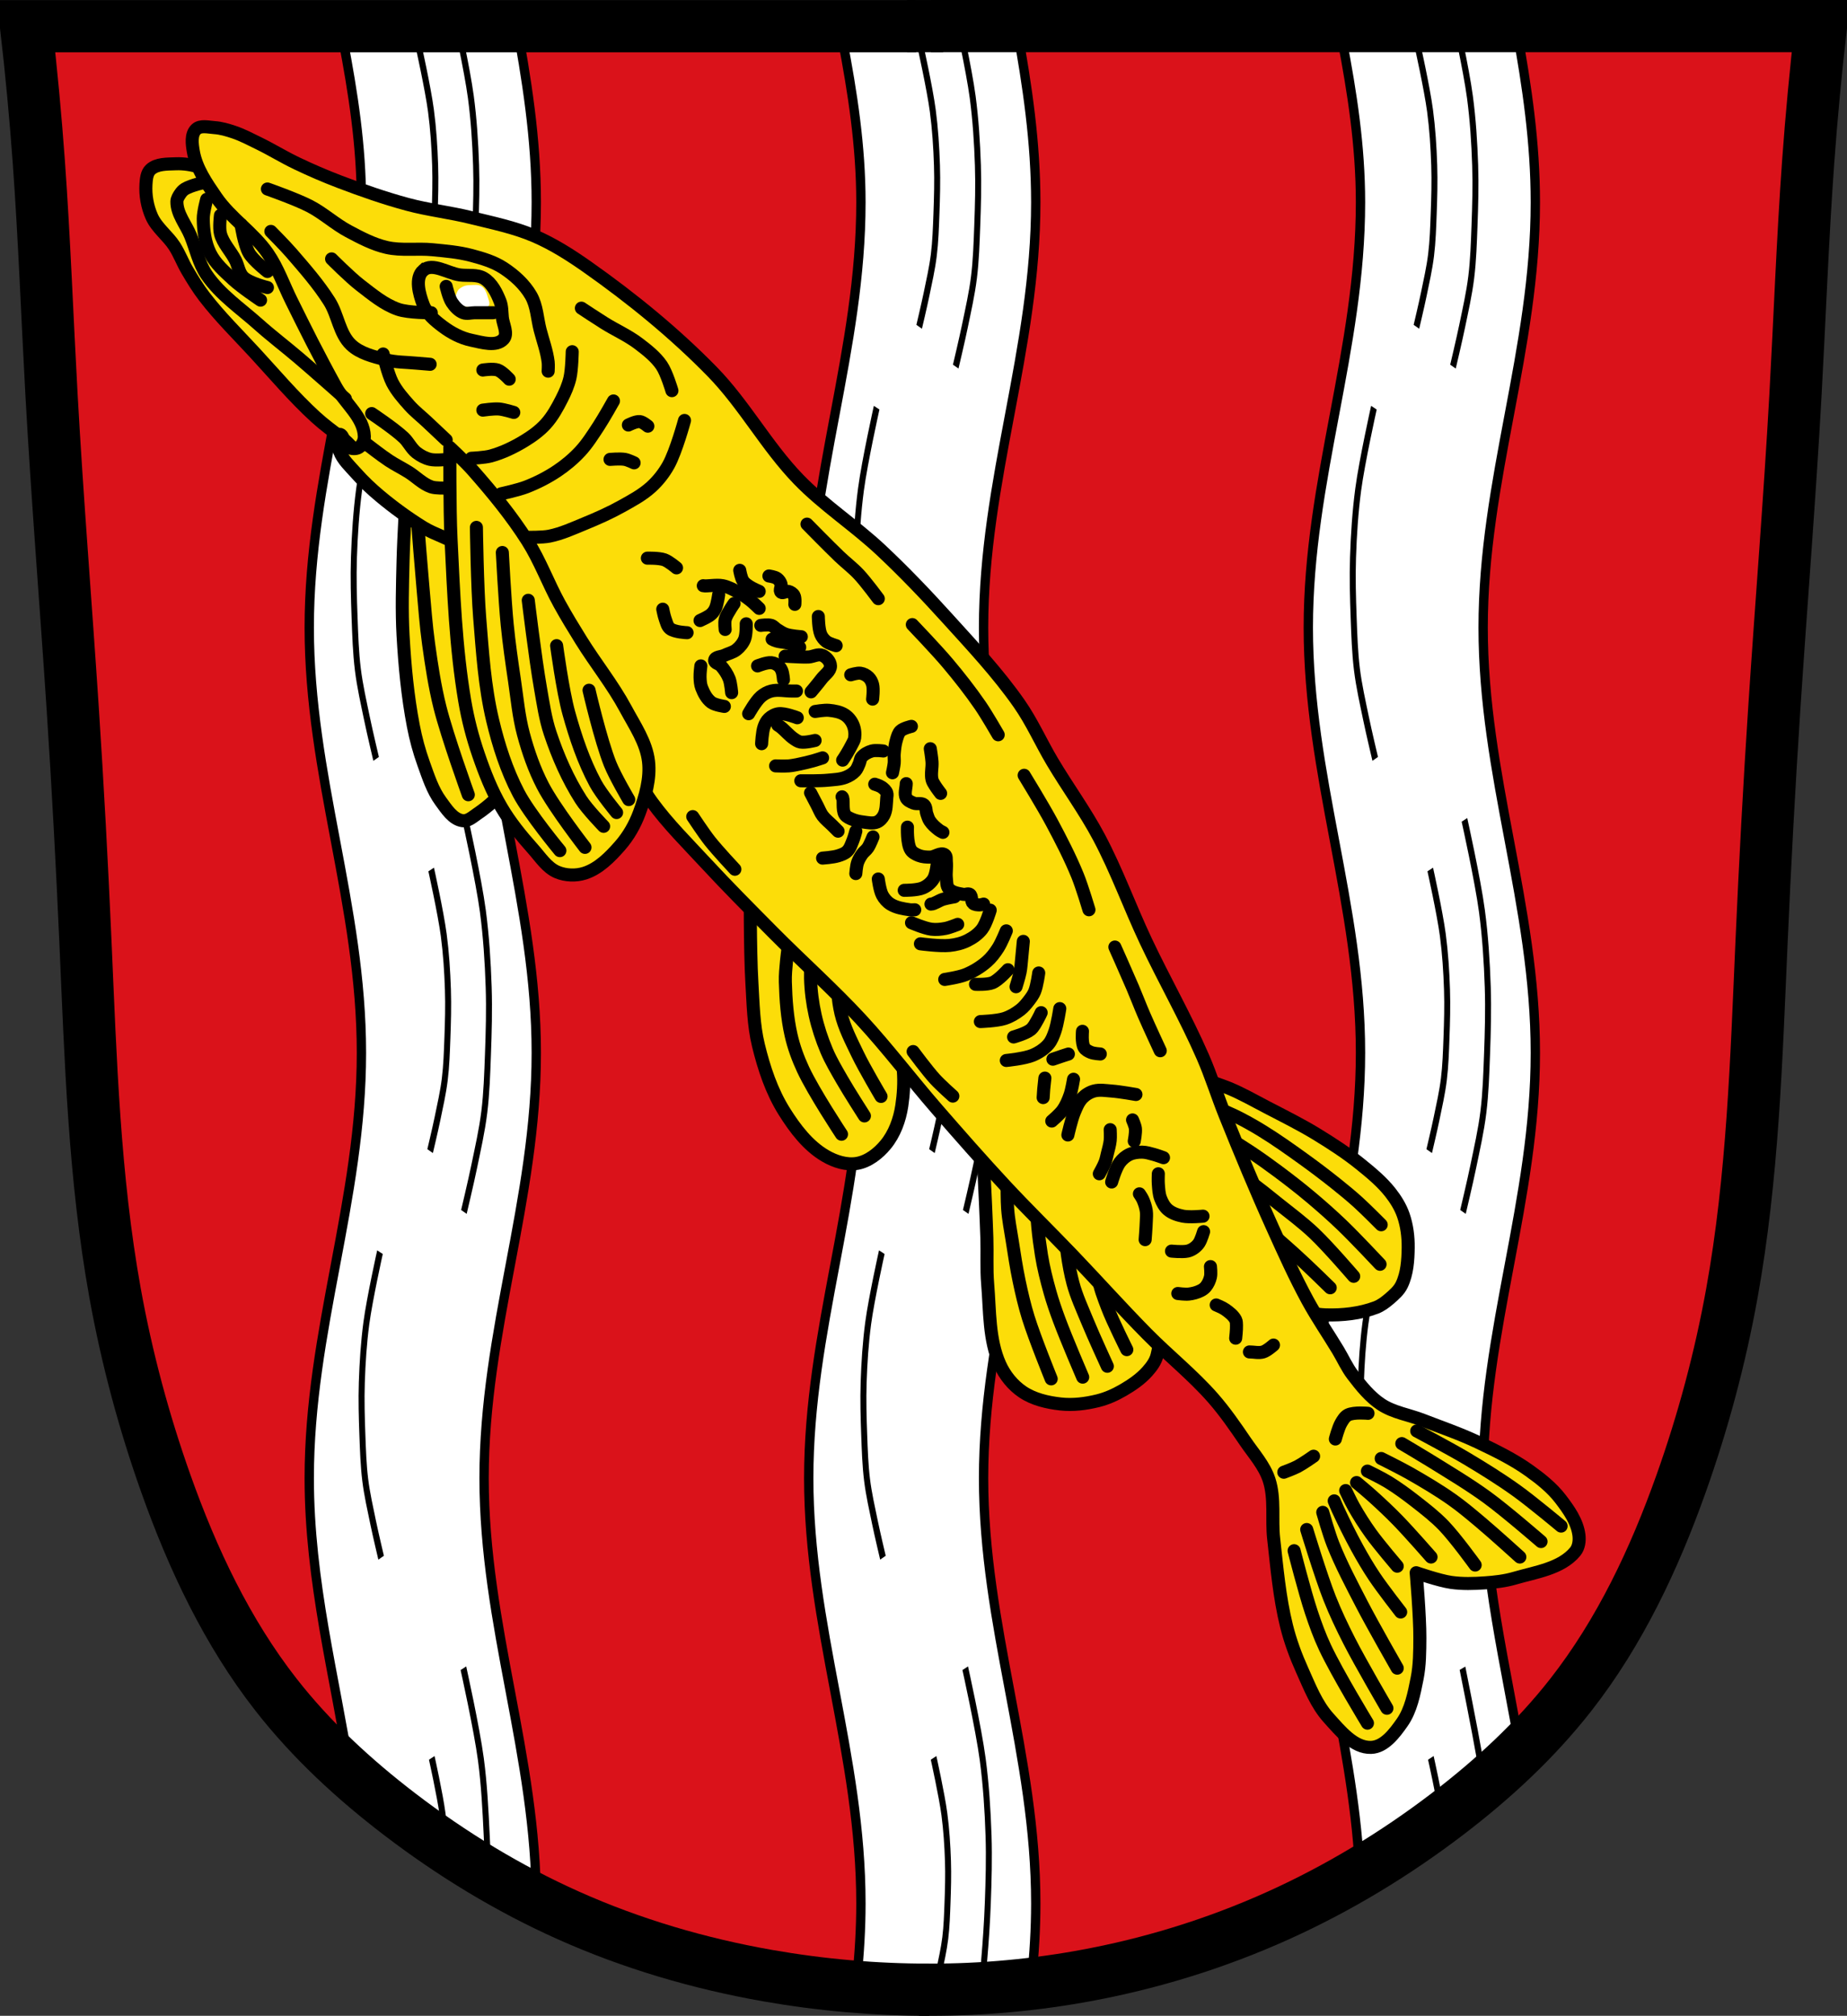 <?xml version="1.0" encoding="UTF-8" standalone="no"?>
<!-- Created with Inkscape (http://www.inkscape.org/) -->

<svg
   xmlns:dc="http://purl.org/dc/elements/1.1/"
   xmlns:cc="http://creativecommons.org/ns#"
   xmlns:rdf="http://www.w3.org/1999/02/22-rdf-syntax-ns#"
   xmlns:svg="http://www.w3.org/2000/svg"
   xmlns="http://www.w3.org/2000/svg"
   xmlns:sodipodi="http://sodipodi.sourceforge.net/DTD/sodipodi-0.dtd"
   xmlns:inkscape="http://www.inkscape.org/namespaces/inkscape"
   width="707.777"
   height="772.541"
   id="svg2"
   version="1.1"
   inkscape:version="0.48.4 r9939"
   sodipodi:docname="Wappen von Baunach.svg">
  <rect width="100%" height="100%" fill="#333333" stroke="none"/>
  <defs
     id="defs4">
    <inkscape:path-effect
       is_visible="true"
       id="path-effect3875"
       effect="spiro" />
    <inkscape:path-effect
       is_visible="true"
       id="path-effect3875-7"
       effect="spiro" />
    <inkscape:path-effect
       is_visible="true"
       id="path-effect3904"
       effect="spiro" />
  </defs>
  <sodipodi:namedview
     id="base"
     pagecolor="#ffffff"
     bordercolor="#666666"
     borderopacity="1.0"
     inkscape:pageopacity="0.0"
     inkscape:pageshadow="2"
     inkscape:zoom="0.68345847"
     inkscape:cx="353.88834"
     inkscape:cy="386.27072"
     inkscape:document-units="px"
     inkscape:current-layer="layer1"
     showgrid="false"
     inkscape:window-width="1366"
     inkscape:window-height="745"
     inkscape:window-x="-8"
     inkscape:window-y="-8"
     inkscape:window-maximized="1"
     fit-margin-top="0"
     fit-margin-left="0"
     fit-margin-right="0"
     fit-margin-bottom="0" />
  <g
     inkscape:label="Ebene 1"
     inkscape:groupmode="layer"
     id="layer1"
     transform="translate(-20.029,-90.322)">
    <path
       style="fill:#da121a;fill-opacity:1;stroke:#000000;stroke-width:1px;stroke-linecap:butt;stroke-linejoin:miter;stroke-opacity:1"
       d="m 30.846,99.298 685.212,2.679 -13.396,255.866 -10.047,170.801 -18.085,111.188 -30.141,72.339 -46.217,57.603 -77.028,52.245 -83.726,27.462 -81.716,4.019 L 276.665,836.755 215.042,811.972 155.43,771.784 109.883,720.209 79.741,641.172 58.308,540.031 51.61,424.824 39.553,212.496 z"
       id="path3067"
       inkscape:connector-curvature="0" />
    <g
       id="g5736"
       transform="translate(802.942,-1.259)"
       style="fill:#ffffff">
      <g
         id="g7888"
         transform="matrix(0,1.714,-1,0,658.998,-140.474)"
         style="fill:#ffffff">
        <g
           id="g7876"
           style="fill:#ffffff">
          <g
             id="g7865"
             style="fill:#ffffff">
            <path
               style="fill:#ffffff;fill-opacity:1;stroke:#000000;stroke-width:3.575;stroke-linecap:butt;stroke-linejoin:miter;stroke-miterlimit:4;stroke-opacity:1;stroke-dasharray:none"
               d="m 536.469,102 -2.188,3.469 c 3.873,20.337 7.094,40.922 7.094,62.5 0,56.738 -20,106.356 -20,163.094 0,56.738 20,106.356 20,163.094 0,56.738 -20,106.387 -20,163.125 0,51.971 16.774,97.97 19.594,148.938 L 546.5,803.125 591.812,776 603.031,764.594 c -5.925,-35.396 -14.656,-69.807 -14.656,-107.312 0,-56.738 20,-106.387 20,-163.125 0,-56.738 -20,-106.356 -20,-163.094 0,-56.738 20,-106.356 20,-163.094 0,-22.831 -3.229,-44.52 -7.094,-65.969 l -64.812,0 z"
               transform="matrix(0,-1,0.583,0,82.695,1461.94)"
               id="path5810"
               inkscape:connector-curvature="0" />
            <path
               style="fill:#ffffff;stroke:#000000;stroke-width:2.292;stroke-linecap:butt;stroke-linejoin:miter;stroke-miterlimit:4;stroke-opacity:1;stroke-dasharray:none"
               d="m 138.834,884.625 c 0,0 12.01,-4.579 18.256,-6.002 5,-1.139 10.135,-1.714 15.255,-2.001 4.495,-0.252 9.011,-0.035 13.505,0.25 3.849,0.244 7.73,0.453 11.504,1.25 3.766,0.795 7.374,2.219 11.004,3.501 3.036,1.072 9.003,3.501 9.003,3.501"
               id="path5891"
               inkscape:connector-curvature="0"
               sodipodi:nodetypes="caaaaac" />
            <path
               style="fill:#ffffff;stroke:#000000;stroke-width:2.292;stroke-linecap:butt;stroke-linejoin:miter;stroke-miterlimit:4;stroke-opacity:1;stroke-dasharray:none"
               d="m 145.487,898.729 c 0,0 9.631,-3.672 14.639,-4.813 4.01,-0.914 8.127,-1.374 12.233,-1.604 3.605,-0.202 7.226,-0.028 10.829,0.201 3.087,0.196 6.199,0.363 9.225,1.003 3.02,0.638 5.913,1.78 8.824,2.808 2.435,0.86 7.219,2.808 7.219,2.808"
               id="path5891-8"
               inkscape:connector-curvature="0"
               sodipodi:nodetypes="caaaaac" />
            <path
               style="fill:#ffffff;stroke:#000000;stroke-width:2.292;stroke-linecap:butt;stroke-linejoin:miter;stroke-miterlimit:4;stroke-opacity:1;stroke-dasharray:none"
               d="m 226.542,915.428 c 0,0 12.01,4.579 18.256,6.002 5,1.139 10.135,1.714 15.255,2.001 4.495,0.252 9.011,0.035 13.505,-0.25 3.849,-0.244 7.73,-0.453 11.504,-1.25 3.766,-0.795 7.374,-2.219 11.004,-3.501 3.036,-1.072 9.003,-3.501 9.003,-3.501"
               id="path5891-5"
               inkscape:connector-curvature="0"
               sodipodi:nodetypes="caaaaac" />
            <path
               style="fill:#ffffff;stroke:#000000;stroke-width:2.292;stroke-linecap:butt;stroke-linejoin:miter;stroke-miterlimit:4;stroke-opacity:1;stroke-dasharray:none"
               d="m 318.704,880.73 c 0,0 13.408,-5.112 20.38,-6.7 5.582,-1.272 11.314,-1.913 17.03,-2.233 5.018,-0.281 10.06,-0.039 15.076,0.279 4.297,0.273 8.629,0.506 12.842,1.396 4.204,0.888 8.232,2.478 12.284,3.909 3.389,1.197 10.051,3.909 10.051,3.909"
               id="path5891-7"
               inkscape:connector-curvature="0"
               sodipodi:nodetypes="caaaaac" />
            <path
               style="fill:#ffffff;stroke:#000000;stroke-width:2.292;stroke-linecap:butt;stroke-linejoin:miter;stroke-miterlimit:4;stroke-opacity:1;stroke-dasharray:none"
               d="m 329.801,893.832 c 0,0 9.631,-3.672 14.639,-4.813 4.01,-0.914 8.127,-1.374 12.233,-1.604 3.605,-0.202 7.226,-0.028 10.829,0.201 3.087,0.196 6.199,0.363 9.225,1.003 3.02,0.638 5.913,1.78 8.824,2.808 2.435,0.86 7.219,2.808 7.219,2.808"
               id="path5891-8-6"
               inkscape:connector-curvature="0"
               sodipodi:nodetypes="caaaaac" />
            <path
               style="fill:#ffffff;stroke:#000000;stroke-width:2.292;stroke-linecap:butt;stroke-linejoin:miter;stroke-miterlimit:4;stroke-opacity:1;stroke-dasharray:none"
               d="m 415.364,913.449 c 0,0 10.448,3.983 15.882,5.221 4.35,0.991 8.816,1.491 13.271,1.74 3.911,0.219 7.839,0.031 11.748,-0.218 3.349,-0.213 6.725,-0.394 10.008,-1.088 3.276,-0.692 6.415,-1.931 9.573,-3.046 2.641,-0.933 7.832,-3.046 7.832,-3.046"
               id="path5891-5-1"
               inkscape:connector-curvature="0"
               sodipodi:nodetypes="caaaaac" />
            <path
               style="fill:#ffffff;stroke:#000000;stroke-width:2.292;stroke-linecap:butt;stroke-linejoin:miter;stroke-miterlimit:4;stroke-opacity:1;stroke-dasharray:none"
               d="m 508.394,881.48 c 0,0 13.565,-4.676 20.38,-6.7 3.075,-0.913 3.537,-2.135 9.253,-2.456"
               id="path5891-7-8"
               inkscape:connector-curvature="0"
               sodipodi:nodetypes="cac" />
            <path
               style="fill:#ffffff;stroke:#000000;stroke-width:2.292;stroke-linecap:butt;stroke-linejoin:miter;stroke-miterlimit:4;stroke-opacity:1;stroke-dasharray:none"
               d="m 528.437,893.607 c 0,0 8.338,-3.237 12.573,-4.133 1.677,-0.355 1.536,-0.292 5.062,-0.489"
               id="path5891-8-6-9"
               inkscape:connector-curvature="0"
               sodipodi:nodetypes="cac" />
          </g>
        </g>
      </g>
      <g
         id="g7888-1"
         transform="matrix(0,1.714,-1,0,468.446,-140.474)"
         style="fill:#ffffff">
        <g
           id="g7876-7"
           style="fill:#ffffff">
          <g
             id="g7865-4"
             style="fill:#ffffff">
            <path
               style="fill:#ffffff;fill-opacity:1;stroke:#000000;stroke-width:3.575;stroke-linecap:butt;stroke-linejoin:miter;stroke-miterlimit:4;stroke-opacity:1;stroke-dasharray:none"
               d="m 345.312,101.562 -2.469,3.906 c 3.873,20.337 7.094,40.922 7.094,62.5 0,56.738 -20,106.356 -20,163.094 0,56.738 20,106.356 20,163.094 0,56.738 -20,106.387 -20,163.125 0,56.738 20,106.356 20,163.094 0,9.838 -0.604,19.451 -1.594,28.938 l 67,0 c 0.994,-9.484 1.594,-19.099 1.594,-28.938 0,-56.738 -20,-106.356 -20,-163.094 0,-56.738 20,-106.387 20,-163.125 0,-56.738 -20,-106.356 -20,-163.094 0,-56.738 20,-106.356 20,-163.094 0,-22.987 -3.257,-44.814 -7.156,-66.406 l -64.469,0 z"
               transform="matrix(0,-1,0.583,0,82.695,1271.388)"
               id="path5810-0"
               inkscape:connector-curvature="0" />
            <path
               style="fill:#ffffff;stroke:#000000;stroke-width:2.292;stroke-linecap:butt;stroke-linejoin:miter;stroke-miterlimit:4;stroke-opacity:1;stroke-dasharray:none"
               d="m 138.834,884.625 c 0,0 12.01,-4.579 18.256,-6.002 5,-1.139 10.135,-1.714 15.255,-2.001 4.495,-0.252 9.011,-0.035 13.505,0.25 3.849,0.244 7.73,0.453 11.504,1.25 3.766,0.795 7.374,2.219 11.004,3.501 3.036,1.072 9.003,3.501 9.003,3.501"
               id="path5891-9"
               inkscape:connector-curvature="0"
               sodipodi:nodetypes="caaaaac" />
            <path
               style="fill:#ffffff;stroke:#000000;stroke-width:2.292;stroke-linecap:butt;stroke-linejoin:miter;stroke-miterlimit:4;stroke-opacity:1;stroke-dasharray:none"
               d="m 145.487,898.729 c 0,0 9.631,-3.672 14.639,-4.813 4.01,-0.914 8.127,-1.374 12.233,-1.604 3.605,-0.202 7.226,-0.028 10.829,0.201 3.087,0.196 6.199,0.363 9.225,1.003 3.02,0.638 5.913,1.78 8.824,2.808 2.435,0.86 7.219,2.808 7.219,2.808"
               id="path5891-8-4"
               inkscape:connector-curvature="0"
               sodipodi:nodetypes="caaaaac" />
            <path
               style="fill:#ffffff;stroke:#000000;stroke-width:2.292;stroke-linecap:butt;stroke-linejoin:miter;stroke-miterlimit:4;stroke-opacity:1;stroke-dasharray:none"
               d="m 226.542,915.428 c 0,0 12.01,4.579 18.256,6.002 5,1.139 10.135,1.714 15.255,2.001 4.495,0.252 9.011,0.035 13.505,-0.25 3.849,-0.244 7.73,-0.453 11.504,-1.25 3.766,-0.795 7.374,-2.219 11.004,-3.501 3.036,-1.072 9.003,-3.501 9.003,-3.501"
               id="path5891-5-8"
               inkscape:connector-curvature="0"
               sodipodi:nodetypes="caaaaac" />
            <path
               style="fill:#ffffff;stroke:#000000;stroke-width:2.292;stroke-linecap:butt;stroke-linejoin:miter;stroke-miterlimit:4;stroke-opacity:1;stroke-dasharray:none"
               d="m 318.704,880.73 c 0,0 13.408,-5.112 20.38,-6.7 5.582,-1.272 11.314,-1.913 17.03,-2.233 5.018,-0.281 10.06,-0.039 15.076,0.279 4.297,0.273 8.629,0.506 12.842,1.396 4.204,0.888 8.232,2.478 12.284,3.909 3.389,1.197 10.051,3.909 10.051,3.909"
               id="path5891-7-82"
               inkscape:connector-curvature="0"
               sodipodi:nodetypes="caaaaac" />
            <path
               style="fill:#ffffff;stroke:#000000;stroke-width:2.292;stroke-linecap:butt;stroke-linejoin:miter;stroke-miterlimit:4;stroke-opacity:1;stroke-dasharray:none"
               d="m 329.801,893.832 c 0,0 9.631,-3.672 14.639,-4.813 4.01,-0.914 8.127,-1.374 12.233,-1.604 3.605,-0.202 7.226,-0.028 10.829,0.201 3.087,0.196 6.199,0.363 9.225,1.003 3.02,0.638 5.913,1.78 8.824,2.808 2.435,0.86 7.219,2.808 7.219,2.808"
               id="path5891-8-6-4"
               inkscape:connector-curvature="0"
               sodipodi:nodetypes="caaaaac" />
            <path
               style="fill:#ffffff;stroke:#000000;stroke-width:2.292;stroke-linecap:butt;stroke-linejoin:miter;stroke-miterlimit:4;stroke-opacity:1;stroke-dasharray:none"
               d="m 415.364,913.449 c 0,0 10.448,3.983 15.882,5.221 4.35,0.991 8.816,1.491 13.271,1.74 3.911,0.219 7.839,0.031 11.748,-0.218 3.349,-0.213 6.725,-0.394 10.008,-1.088 3.276,-0.692 6.415,-1.931 9.573,-3.046 2.641,-0.933 7.832,-3.046 7.832,-3.046"
               id="path5891-5-1-5"
               inkscape:connector-curvature="0"
               sodipodi:nodetypes="caaaaac" />
            <path
               style="fill:#ffffff;stroke:#000000;stroke-width:2.292;stroke-linecap:butt;stroke-linejoin:miter;stroke-miterlimit:4;stroke-opacity:1;stroke-dasharray:none"
               d="m 508.394,881.48 c 0,0 13.408,-5.112 20.38,-6.7 5.582,-1.272 11.314,-1.913 17.03,-2.233 5.018,-0.281 10.06,-0.039 15.076,0.279 4.297,0.273 8.569,0.765 12.842,1.396 3.021,0.446 4.992,0.256 9.044,1.687"
               id="path5891-7-8-5"
               inkscape:connector-curvature="0"
               sodipodi:nodetypes="caaaac" />
            <path
               style="fill:#ffffff;stroke:#000000;stroke-width:2.292;stroke-linecap:butt;stroke-linejoin:miter;stroke-miterlimit:4;stroke-opacity:1;stroke-dasharray:none"
               d="m 528.437,893.607 c 0,0 8.271,-3.153 12.573,-4.133 3.444,-0.785 6.979,-1.18 10.506,-1.378 3.096,-0.173 6.206,-0.024 9.3,0.172 2.651,0.168 5.323,0.312 7.923,0.861 2.594,0.548 5.079,1.529 7.578,2.411 2.091,0.738 6.2,2.411 6.2,2.411"
               id="path5891-8-6-9-1"
               inkscape:connector-curvature="0"
               sodipodi:nodetypes="caaaaac" />
          </g>
        </g>
      </g>
      <g
         id="g7888-7"
         transform="matrix(0,1.714,-1,0,276.146,-140.474)"
         style="fill:#ffffff">
        <g
           id="g7876-1"
           style="fill:#ffffff">
          <g
             id="g7865-1"
             style="fill:#ffffff">
            <path
               style="fill:#ffffff;fill-opacity:1;stroke:#000000;stroke-width:3.575;stroke-linecap:butt;stroke-linejoin:miter;stroke-miterlimit:4;stroke-opacity:1;stroke-dasharray:none"
               d="m 156.438,97.562 -5,7.906 c 3.873,20.337 7.094,40.922 7.094,62.5 0,56.738 -20,106.356 -20,163.094 0,56.738 20,106.356 20,163.094 0,56.738 -20,106.387 -20,163.125 0,39.701 9.807,75.923 15.688,113.531 l 15.5,16.312 34.656,23.969 21.156,10.812 c 0.003,-0.51 0,-1.02 0,-1.531 0,-56.738 -20,-106.356 -20,-163.094 0,-56.738 20,-106.387 20,-163.125 0,-56.738 -20,-106.356 -20,-163.094 0,-56.738 20,-106.356 20,-163.094 0,-24.412 -3.725,-47.5 -7.938,-70.406 l -61.156,0 z"
               transform="matrix(0,-1,0.583,0,82.695,1079.088)"
               id="path5810-5"
               inkscape:connector-curvature="0" />
            <path
               style="fill:#ffffff;stroke:#000000;stroke-width:2.292;stroke-linecap:butt;stroke-linejoin:miter;stroke-miterlimit:4;stroke-opacity:1;stroke-dasharray:none"
               d="m 138.834,884.625 c 0,0 12.01,-4.579 18.256,-6.002 5,-1.139 10.135,-1.714 15.255,-2.001 4.495,-0.252 9.011,-0.035 13.505,0.25 3.849,0.244 7.73,0.453 11.504,1.25 3.766,0.795 7.374,2.219 11.004,3.501 3.036,1.072 9.003,3.501 9.003,3.501"
               id="path5891-2"
               inkscape:connector-curvature="0"
               sodipodi:nodetypes="caaaaac" />
            <path
               style="fill:#ffffff;stroke:#000000;stroke-width:2.292;stroke-linecap:butt;stroke-linejoin:miter;stroke-miterlimit:4;stroke-opacity:1;stroke-dasharray:none"
               d="m 145.487,898.729 c 0,0 9.631,-3.672 14.639,-4.813 4.01,-0.914 8.127,-1.374 12.233,-1.604 3.605,-0.202 7.226,-0.028 10.829,0.201 3.087,0.196 6.199,0.363 9.225,1.003 3.02,0.638 5.913,1.78 8.824,2.808 2.435,0.86 7.219,2.808 7.219,2.808"
               id="path5891-8-7"
               inkscape:connector-curvature="0"
               sodipodi:nodetypes="caaaaac" />
            <path
               style="fill:#ffffff;stroke:#000000;stroke-width:2.292;stroke-linecap:butt;stroke-linejoin:miter;stroke-miterlimit:4;stroke-opacity:1;stroke-dasharray:none"
               d="m 226.542,915.428 c 0,0 12.01,4.579 18.256,6.002 5,1.139 10.135,1.714 15.255,2.001 4.495,0.252 9.011,0.035 13.505,-0.25 3.849,-0.244 7.73,-0.453 11.504,-1.25 3.766,-0.795 7.374,-2.219 11.004,-3.501 3.036,-1.072 9.003,-3.501 9.003,-3.501"
               id="path5891-5-6"
               inkscape:connector-curvature="0"
               sodipodi:nodetypes="caaaaac" />
            <path
               style="fill:#ffffff;stroke:#000000;stroke-width:2.292;stroke-linecap:butt;stroke-linejoin:miter;stroke-miterlimit:4;stroke-opacity:1;stroke-dasharray:none"
               d="m 318.704,880.73 c 0,0 13.408,-5.112 20.38,-6.7 5.582,-1.272 11.314,-1.913 17.03,-2.233 5.018,-0.281 10.06,-0.039 15.076,0.279 4.297,0.273 8.629,0.506 12.842,1.396 4.204,0.888 8.232,2.478 12.284,3.909 3.389,1.197 10.051,3.909 10.051,3.909"
               id="path5891-7-1"
               inkscape:connector-curvature="0"
               sodipodi:nodetypes="caaaaac" />
            <path
               style="fill:#ffffff;stroke:#000000;stroke-width:2.292;stroke-linecap:butt;stroke-linejoin:miter;stroke-miterlimit:4;stroke-opacity:1;stroke-dasharray:none"
               d="m 329.801,893.832 c 0,0 9.631,-3.672 14.639,-4.813 4.01,-0.914 8.127,-1.374 12.233,-1.604 3.605,-0.202 7.226,-0.028 10.829,0.201 3.087,0.196 6.199,0.363 9.225,1.003 3.02,0.638 5.913,1.78 8.824,2.808 2.435,0.86 7.219,2.808 7.219,2.808"
               id="path5891-8-6-42"
               inkscape:connector-curvature="0"
               sodipodi:nodetypes="caaaaac" />
            <path
               style="fill:#ffffff;stroke:#000000;stroke-width:2.292;stroke-linecap:butt;stroke-linejoin:miter;stroke-miterlimit:4;stroke-opacity:1;stroke-dasharray:none"
               d="m 415.364,913.449 c 0,0 10.448,3.983 15.882,5.221 4.35,0.991 8.816,1.491 13.271,1.74 3.911,0.219 7.839,0.031 11.748,-0.218 3.349,-0.213 6.725,-0.394 10.008,-1.088 3.276,-0.692 6.415,-1.931 9.573,-3.046 2.641,-0.933 7.832,-3.046 7.832,-3.046"
               id="path5891-5-1-3"
               inkscape:connector-curvature="0"
               sodipodi:nodetypes="caaaaac" />
            <path
               style="fill:#ffffff;stroke:#000000;stroke-width:2.292;stroke-linecap:butt;stroke-linejoin:miter;stroke-miterlimit:4;stroke-opacity:1;stroke-dasharray:none"
               d="m 508.394,881.48 c 0,0 13.408,-5.112 20.38,-6.7 5.582,-1.272 11.343,-1.773 17.03,-2.233 4.157,-0.337 7.468,-0.706 12.484,-0.387"
               id="path5891-7-8-2"
               inkscape:connector-curvature="0"
               sodipodi:nodetypes="caac" />
            <path
               style="fill:#ffffff;stroke:#000000;stroke-width:2.292;stroke-linecap:butt;stroke-linejoin:miter;stroke-miterlimit:4;stroke-opacity:1;stroke-dasharray:none"
               d="m 528.437,893.607 c 0,0 8.271,-3.153 12.573,-4.133 3.444,-0.785 6.979,-1.18 10.506,-1.378"
               id="path5891-8-6-9-2"
               inkscape:connector-curvature="0"
               sodipodi:nodetypes="cac" />
          </g>
        </g>
      </g>
    </g>
    <path
       style="fill:none;stroke:#000000;stroke-width:20;stroke-linecap:butt;stroke-linejoin:miter;stroke-miterlimit:4;stroke-opacity:1;stroke-dasharray:none"
       d="m 367.654,100.338 13.789,0"
       id="path3902"
       inkscape:path-effect="#path-effect3904"
       inkscape:original-d="m 367.6545,100.33782 13.78881,0"
       inkscape:connector-curvature="0" />
    <path
       style="fill:none;stroke:#000000;stroke-width:20;stroke-linecap:butt;stroke-linejoin:miter;stroke-miterlimit:4;stroke-opacity:1;stroke-dasharray:none"
       d="m 376.11,852.864 c -20.737,-0.002 -41.474,-1.812 -61.899,-5.401 -26.241,-4.611 -51.999,-12.178 -76.323,-23.05 C 214.899,814.138 193.253,800.941 173.247,785.649 155.766,772.286 139.452,757.246 125.892,739.917 107.052,715.843 93.86,687.788 83.618,658.985 75.162,635.206 68.612,610.746 64.131,585.91 56.119,541.502 54.757,496.207 52.764,451.126 c -1.317,-29.787 -2.918,-59.562 -4.872,-89.314 -2.63,-40.062 -5.899,-80.082 -8.119,-120.169 -1.649,-29.771 -2.719,-59.576 -4.872,-89.314 -1.256,-17.353 -2.88,-34.68 -4.872,-51.965 57.378,-1e-5 114.756,-1e-5 172.133,-1e-5 56.295,0 112.59,0 168.886,1e-5"
       id="path3873"
       inkscape:path-effect="#path-effect3875"
       inkscape:original-d="m 376.10987,852.86371 c 0,0 -41.56064,-1.48631 -61.89852,-5.40119 -26.09688,-5.02344 -52.02181,-12.2925 -76.32326,-23.04989 C 214.91418,814.24289 193.18636,800.93529 173.24743,785.64925 155.83207,772.29788 139.03358,757.49123 125.8916,739.91732 107.66419,715.54301 94.65156,687.35055 83.61766,658.98511 74.47842,635.49037 68.45479,610.74576 64.13087,585.90965 56.39757,541.49043 55.8863,496.10513 52.76358,451.12602 50.69856,421.38187 49.70886,391.57189 47.89188,361.81156 45.44527,321.73867 42.219,281.71591 39.77239,241.64302 c -1.81698,-29.76032 -2.66782,-59.58028 -4.8717,-89.31445 -1.28597,-17.34995 -4.8717,-51.96477 -4.8717,-51.96477 0,0 115.28816,-0.80646 172.13331,-1e-5 56.84516,0.80646 168.88552,1e-5 168.88552,1e-5"
       inkscape:connector-curvature="0"
       sodipodi:nodetypes="caaaaaaaaaaczc" />
    <path
       style="fill:none;stroke:#000000;stroke-width:20;stroke-linecap:butt;stroke-linejoin:miter;stroke-miterlimit:4;stroke-opacity:1;stroke-dasharray:none"
       d="m 372.256,852.83 c 20.484,0.282 40.994,-1.366 61.17,-4.915 26.352,-4.636 52.138,-12.525 76.521,-23.543 22.944,-10.369 44.621,-23.494 64.641,-38.763 17.496,-13.345 33.8,-28.399 47.356,-45.732 18.831,-24.08 32.03,-52.131 42.274,-80.932 8.458,-23.778 15.007,-48.239 19.487,-73.075 8.01,-44.408 9.374,-89.703 11.367,-134.784 1.317,-29.787 2.918,-59.562 4.872,-89.314 2.63,-40.062 5.899,-80.082 8.119,-120.169 1.649,-29.771 2.719,-59.576 4.872,-89.314 1.256,-17.353 2.88,-34.68 4.872,-51.965 -57.378,-1e-5 -114.756,-1e-5 -172.133,-1e-5 -56.295,0 -112.59,0 -168.886,1e-5"
       id="path3873-1"
       inkscape:path-effect="#path-effect3875-7"
       inkscape:original-d="m 372.2561,852.82991 c 0,0 41.07969,-1.06561 61.16981,-4.91545 26.20997,-5.02257 52.14589,-12.67782 76.52065,-23.54336 22.94745,-10.22929 44.70173,-23.47734 64.64066,-38.76338 17.41536,-13.35137 34.21385,-28.15802 47.35583,-45.73193 18.22741,-24.37431 31.24004,-52.56677 42.27394,-80.93221 9.13924,-23.49474 15.16287,-48.23935 19.48679,-73.07546 7.7333,-44.41922 8.24457,-89.80452 11.36729,-134.78363 2.06502,-29.74415 3.05472,-59.55413 4.8717,-89.31446 2.44661,-40.07289 5.67288,-80.09565 8.11949,-120.16854 1.81698,-29.76032 2.66782,-59.58028 4.8717,-89.31445 1.28597,-17.34995 4.8717,-51.96477 4.8717,-51.96477 0,0 -115.28816,-0.80646 -172.13331,-1e-5 -56.84516,0.80646 -168.88552,1e-5 -168.88552,1e-5"
       inkscape:connector-curvature="0"
       sodipodi:nodetypes="caaaaaaaaaaczc" />
    <path
       style="fill:#fcdd09;fill-opacity:1;stroke:#000000;stroke-width:5;stroke-linecap:round;stroke-linejoin:miter;stroke-miterlimit:4;stroke-opacity:1;stroke-dasharray:none"
       d="m 106.261,159.243 c -3.282,-1.469 -6.214,-3.756 -9.645,-4.83 -2.964,-0.928 -6.119,-1.448 -9.222,-1.322 -3.304,0.134 -7.25,-0.049 -9.674,2.2 -1.459,1.354 -1.635,3.721 -1.756,5.708 -0.253,4.155 0.514,8.486 2.195,12.295 1.94,4.393 6.188,7.38 8.776,11.425 1.869,2.921 3.081,6.222 4.836,9.213 2.034,3.466 4.139,6.911 6.586,10.099 5.87,7.645 12.787,14.429 19.32,21.516 7.649,8.297 14.948,16.969 23.272,24.589 3.305,3.025 6.934,5.682 10.538,8.343 4.573,3.376 8.626,11.356 14.051,9.66 8.666,-2.709 9.548,-16.389 9.66,-25.468 0.212,-17.219 -7.704,-34.325 -17.125,-48.74 -6.572,-10.056 -16.195,-18.165 -26.346,-24.589 -7.717,-4.884 -17.132,-6.368 -25.468,-10.099 z"
       id="path6199"
       inkscape:connector-curvature="0"
       sodipodi:nodetypes="aaaaaaaaaaaaaaaaa" />
    <path
       style="fill:#fcdd09;fill-opacity:1;stroke:#000000;stroke-width:5;stroke-linecap:butt;stroke-linejoin:round;stroke-miterlimit:4;stroke-opacity:1;stroke-dasharray:none"
       d="m 505.937,589.569 c 0,0 14.538,4.417 22.045,4.657 6.481,0.208 13.18,-0.515 19.25,-2.794 1.962,-0.737 3.69,-2.048 5.278,-3.415 1.778,-1.531 3.642,-3.163 4.657,-5.278 2.091,-4.356 2.428,-9.45 2.484,-14.282 0.049,-4.186 -0.491,-8.465 -1.863,-12.419 -1.094,-3.153 -2.905,-6.07 -4.968,-8.694 -3.257,-4.144 -7.387,-7.556 -11.488,-10.867 -5.271,-4.256 -10.985,-7.957 -16.766,-11.488 -6.126,-3.741 -12.572,-6.933 -18.94,-10.246 -4.927,-2.564 -9.761,-5.352 -14.903,-7.452 -5.939,-2.425 -18.319,-5.899 -18.319,-5.899 l 1.863,36.327 z"
       id="path5820"
       inkscape:connector-curvature="0"
       sodipodi:nodetypes="caaaaaaaaaaaccc" />
    <path
       style="fill:none;stroke:#000000;stroke-width:5;stroke-linecap:round;stroke-linejoin:miter;stroke-miterlimit:4;stroke-opacity:1;stroke-dasharray:none"
       d="m 549.308,559.698 c 0,0 -5.753,-5.817 -8.782,-8.562 -2.694,-2.442 -5.503,-4.755 -8.343,-7.026 -4.161,-3.327 -8.408,-6.55 -12.734,-9.66 -5.175,-3.72 -10.376,-7.423 -15.807,-10.758 -3.489,-2.142 -7.07,-4.15 -10.758,-5.928 -3.428,-1.653 -10.538,-4.391 -10.538,-4.391"
       id="path5876"
       inkscape:connector-curvature="0"
       sodipodi:nodetypes="caaaaac" />
    <path
       style="fill:#fcdd09;fill-opacity:1;stroke:#000000;stroke-width:5;stroke-linecap:butt;stroke-linejoin:round;stroke-miterlimit:4;stroke-opacity:1;stroke-dasharray:none"
       d="m 396.025,518.468 c 0,0 1.676,30.833 2.173,46.263 0.19,5.897 -0.184,11.818 0.31,17.698 0.869,10.327 0.435,21.274 4.657,30.738 1.857,4.163 4.92,8 8.694,10.557 4.227,2.864 9.518,4.091 14.593,4.657 4.749,0.53 9.643,-0.097 14.282,-1.242 3.378,-0.833 6.616,-2.291 9.625,-4.036 3.384,-1.963 6.71,-4.222 9.315,-7.141 1.607,-1.801 3.153,-3.865 3.726,-6.21 2.412,-9.871 2.481,-21.241 -1.863,-30.428 -12.741,-26.945 -65.513,-60.855 -65.513,-60.855 z"
       id="path5822"
       inkscape:connector-curvature="0"
       sodipodi:nodetypes="caaaaaaaaaac" />
    <path
       style="fill:#fcdd09;fill-opacity:1;stroke:#000000;stroke-width:5;stroke-linecap:butt;stroke-linejoin:round;stroke-miterlimit:4;stroke-opacity:1;stroke-dasharray:none"
       d="m 307.536,429.048 c 0,0 -0.136,25.274 0.621,37.879 0.48,7.998 0.597,16.121 2.484,23.907 2.146,8.854 5.097,17.741 9.936,25.46 4.123,6.578 9.117,13.186 15.835,17.077 3.585,2.076 8.032,3.525 12.109,2.794 4.267,-0.764 8.101,-3.804 10.867,-7.141 3.434,-4.143 5.403,-9.582 6.21,-14.903 1.325,-8.736 1.108,-18.318 -2.484,-26.391 -9.2,-20.679 -29.878,-34.054 -45.952,-49.988 -3.07,-3.044 -9.625,-8.694 -9.625,-8.694 z"
       id="path5824"
       inkscape:connector-curvature="0"
       sodipodi:nodetypes="caaaaaaaaac" />
    <path
       style="fill:#fcdd09;fill-opacity:1;stroke:#000000;stroke-width:5;stroke-linecap:butt;stroke-linejoin:round;stroke-miterlimit:4;stroke-opacity:1;stroke-dasharray:none"
       d="m 175.8,277.975 c 0,0 -1.094,18.074 -1.312,27.122 -0.233,9.621 -0.546,19.264 0,28.872 0.657,11.576 1.749,23.173 3.937,34.559 0.941,4.898 2.244,9.745 3.937,14.436 1.795,4.972 3.432,10.177 6.562,14.436 2.202,2.996 4.635,6.886 8.312,7.437 2.065,0.309 3.963,-1.447 5.687,-2.625 4.344,-2.966 8.488,-6.539 11.374,-10.936 4.355,-6.635 7.981,-14.381 8.312,-22.31 0.674,-16.19 -8.812,-31.188 -13.124,-46.808 -3.699,-13.401 -10.936,-40.246 -10.936,-40.246 z"
       id="path5826"
       inkscape:connector-curvature="0"
       sodipodi:nodetypes="caaaaaaaaaacc" />
    <path
       style="fill:none;stroke:#000000;stroke-width:5;stroke-linecap:round;stroke-linejoin:miter;stroke-miterlimit:4;stroke-opacity:1;stroke-dasharray:none"
       d="m 548.869,574.847 c 0,0 -9.485,-10.129 -14.49,-14.929 -3.965,-3.803 -8.083,-7.449 -12.295,-10.977 -3.995,-3.347 -8.118,-6.543 -12.295,-9.66 -3.45,-2.575 -6.955,-5.079 -10.538,-7.465 -2.873,-1.913 -5.804,-3.743 -8.782,-5.489 -2.232,-1.308 -6.806,-3.732 -6.806,-3.732"
       id="path5878"
       inkscape:connector-curvature="0"
       sodipodi:nodetypes="caaaaac" />
    <path
       style="fill:none;stroke:#000000;stroke-width:5;stroke-linecap:round;stroke-linejoin:miter;stroke-miterlimit:4;stroke-opacity:1;stroke-dasharray:none"
       d="m 538.769,579.457 c 0,0 -9.735,-11.336 -15.149,-16.466 -4.339,-4.112 -9.156,-7.691 -13.831,-11.416 -3.755,-2.992 -7.437,-6.096 -11.416,-8.782 -3.589,-2.422 -11.197,-6.586 -11.197,-6.586"
       id="path5880"
       inkscape:connector-curvature="0"
       sodipodi:nodetypes="caaac" />
    <path
       style="fill:none;stroke:#000000;stroke-width:5;stroke-linecap:round;stroke-linejoin:miter;stroke-miterlimit:4;stroke-opacity:1;stroke-dasharray:none"
       d="m 529.768,583.848 c 0,0 -8.938,-8.784 -13.612,-12.953 -4.342,-3.874 -8.63,-7.853 -13.392,-11.197 -3.328,-2.337 -10.538,-6.147 -10.538,-6.147"
       id="path5882"
       inkscape:connector-curvature="0"
       sodipodi:nodetypes="caac" />
    <path
       style="fill:none;stroke:#000000;stroke-width:5;stroke-linecap:round;stroke-linejoin:miter;stroke-miterlimit:4;stroke-opacity:1;stroke-dasharray:none"
       d="m 422.848,618.756 c 0,0 -6.301,-15.509 -8.782,-23.492 -1.433,-4.61 -2.519,-9.327 -3.513,-14.051 -1.07,-5.086 -1.828,-10.234 -2.635,-15.368 -0.643,-4.09 -1.463,-8.165 -1.756,-12.295 -0.457,-6.424 0,-19.32 0,-19.32"
       id="path5884"
       inkscape:connector-curvature="0"
       sodipodi:nodetypes="caaaac" />
    <path
       style="fill:none;stroke:#000000;stroke-width:5;stroke-linecap:round;stroke-linejoin:miter;stroke-miterlimit:4;stroke-opacity:1;stroke-dasharray:none"
       d="m 434.923,618.097 c 0,0 -6.249,-14.54 -9.001,-21.955 -1.289,-3.471 -2.51,-6.974 -3.513,-10.538 -1.322,-4.699 -2.522,-9.45 -3.293,-14.271 -1.15,-7.183 -1.925,-14.46 -1.976,-21.735 -0.026,-3.817 0.878,-11.416 0.878,-11.416"
       id="path5886"
       inkscape:connector-curvature="0"
       sodipodi:nodetypes="caaaac" />
    <path
       style="fill:none;stroke:#000000;stroke-width:5;stroke-linecap:round;stroke-linejoin:miter;stroke-miterlimit:4;stroke-opacity:1;stroke-dasharray:none"
       d="m 444.364,613.926 c 0,0 -5.283,-11.495 -7.684,-17.344 -1.962,-4.778 -4.159,-9.499 -5.489,-14.49 -1.908,-7.162 -2.619,-14.598 -3.513,-21.955 -0.425,-3.499 -0.878,-10.538 -0.878,-10.538"
       id="path5888"
       inkscape:connector-curvature="0"
       sodipodi:nodetypes="caaac" />
    <path
       style="fill:none;stroke:#000000;stroke-width:5;stroke-linecap:round;stroke-linejoin:miter;stroke-miterlimit:4;stroke-opacity:1;stroke-dasharray:none"
       d="m 451.829,607.559 c 0,0 -5.354,-10.673 -7.465,-16.247 -1.435,-3.789 -2.974,-7.62 -3.513,-11.636 -0.73,-5.442 0.439,-16.466 0.439,-16.466"
       id="path5890"
       inkscape:connector-curvature="0"
       sodipodi:nodetypes="caac" />
    <path
       style="fill:none;stroke:#000000;stroke-width:5;stroke-linecap:round;stroke-linejoin:miter;stroke-miterlimit:4;stroke-opacity:1;stroke-dasharray:none"
       d="m 342.494,525.009 c 0,0 -10.65,-16.094 -14.71,-24.809 -1.964,-4.217 -3.587,-8.635 -4.611,-13.173 -1.506,-6.677 -2.019,-13.575 -2.195,-20.418 -0.068,-2.638 0.183,-5.277 0.439,-7.904 0.616,-6.325 2.635,-18.881 2.635,-18.881"
       id="path5892"
       inkscape:connector-curvature="0"
       sodipodi:nodetypes="caaaac" />
    <path
       style="fill:none;stroke:#000000;stroke-width:5;stroke-linecap:round;stroke-linejoin:miter;stroke-miterlimit:4;stroke-opacity:1;stroke-dasharray:none"
       d="m 351.276,517.984 c 0,0 -5.865,-9.127 -8.562,-13.831 -2.101,-3.664 -4.285,-7.306 -5.928,-11.197 -1.854,-4.392 -3.359,-8.957 -4.391,-13.612 -1.022,-4.608 -1.631,-9.333 -1.756,-14.051 -0.163,-6.161 1.317,-18.442 1.317,-18.442"
       id="path5894"
       inkscape:connector-curvature="0"
       sodipodi:nodetypes="caaaac" />
    <path
       style="fill:none;stroke:#000000;stroke-width:5;stroke-linecap:round;stroke-linejoin:miter;stroke-miterlimit:4;stroke-opacity:1;stroke-dasharray:none"
       d="m 357.643,510.519 c 0,0 -6.326,-10.663 -9.001,-16.247 -2.425,-5.062 -5.069,-10.127 -6.367,-15.588 -1.29,-5.428 -1.52,-11.11 -1.317,-16.686 0.159,-4.365 1.976,-12.953 1.976,-12.953"
       id="path5896"
       inkscape:connector-curvature="0"
       sodipodi:nodetypes="caaac" />
    <path
       style="fill:#fcdd09;fill-opacity:1;stroke:#000000;stroke-width:5;stroke-linecap:butt;stroke-linejoin:round;stroke-miterlimit:4;stroke-opacity:1;stroke-dasharray:none"
       d="m 484.848,626.105 c 4.537,5.175 8.462,10.869 12.332,16.56 3.262,4.797 7.357,9.284 9.161,14.798 2.344,7.166 0.918,15.057 1.762,22.549 1.262,11.207 2.215,22.526 4.933,33.472 1.441,5.804 3.535,11.459 5.99,16.912 2.864,6.362 5.457,13.137 10.136,18.311 4.431,4.899 9.687,11.515 16.289,11.285 5.072,-0.176 8.97,-5.362 11.882,-9.518 3.415,-4.874 4.567,-11.072 5.735,-16.907 1.017,-5.079 1.026,-10.323 1.057,-15.503 0.049,-8.352 -1.409,-25.016 -1.409,-25.016 0,0 8.787,3.048 13.362,3.702 4.306,0.616 8.708,0.486 13.047,0.179 3.8,-0.269 7.635,-0.697 11.291,-1.767 8.126,-2.377 17.88,-3.676 23.254,-10.218 1.375,-1.673 1.682,-4.194 1.409,-6.342 -0.652,-5.13 -3.903,-9.716 -7.047,-13.823 -3.274,-4.276 -7.598,-7.709 -11.979,-10.841 -6.116,-4.371 -12.939,-7.7 -19.731,-10.922 -6.857,-3.254 -14.067,-5.706 -21.14,-8.456 -5.266,-2.047 -11.133,-2.888 -15.855,-5.99 -4.373,-2.873 -7.746,-7.116 -10.922,-11.275 -2.237,-2.929 -3.737,-6.355 -5.637,-9.513 -3.833,-6.368 -8.074,-12.498 -11.627,-19.026 -4.922,-9.043 -9.151,-18.451 -13.389,-27.834 -6.455,-14.294 -12.475,-28.784 -18.321,-43.337 -2.951,-7.347 -5.295,-14.938 -8.456,-22.197 -6.584,-15.122 -14.811,-29.477 -21.845,-44.394 -6.21,-13.17 -11.139,-26.955 -17.969,-39.814 -5.324,-10.022 -12.076,-19.221 -17.872,-28.978 -4.356,-7.334 -7.816,-15.224 -12.7,-22.218 -8.197,-11.74 -18.056,-22.245 -27.666,-32.859 -8.083,-8.928 -16.418,-17.648 -25.195,-25.894 -10.151,-9.537 -22.023,-17.204 -31.705,-27.217 -12.263,-12.682 -20.769,-28.681 -33.104,-41.294 -14.498,-14.826 -30.71,-28.037 -47.657,-39.987 -6.453,-4.55 -13.182,-8.86 -20.435,-11.979 -7.751,-3.334 -16.123,-5.011 -24.311,-7.047 -8.029,-1.997 -16.312,-2.907 -24.301,-5.06 -8.848,-2.385 -17.519,-5.421 -26.083,-8.681 -5.562,-2.117 -11.032,-4.487 -16.402,-7.052 -4.94,-2.36 -9.608,-5.258 -14.527,-7.659 -3.15,-1.537 -6.267,-3.196 -9.589,-4.315 -2.412,-0.812 -4.9,-1.547 -7.44,-1.716 -2.34,-0.156 -5.322,-0.974 -7.006,0.659 -2.039,1.978 -1.537,5.656 -1.057,8.456 1.108,6.471 5.084,12.21 8.808,17.617 5.517,8.009 14.214,13.483 19.731,21.492 3.873,5.623 6.107,12.214 9.161,18.321 2.584,5.168 5.105,10.367 7.751,15.503 2.984,5.791 6.012,11.561 9.161,17.264 3.535,6.402 10.712,11.716 10.922,19.026 0.045,1.575 -0.774,3.4 -2.114,4.228 -1.099,0.679 -2.714,0.565 -3.876,0 -1.881,-0.914 -1.919,-5.671 -3.876,-4.933 -1.981,0.747 -0.373,4.353 0.352,6.342 1.206,3.31 4.008,5.817 6.342,8.456 2.807,3.173 5.91,6.092 9.161,8.808 5.228,4.368 10.767,8.393 16.56,11.979 4.734,2.931 10.498,4.214 14.798,7.751 23.613,19.425 40.003,46.401 57.431,71.524 5.763,8.308 9.549,17.9 15.503,26.073 6.059,8.318 13.431,15.602 20.42,23.157 8.366,9.043 17.068,17.769 25.736,26.523 11.161,11.271 23.051,21.83 33.824,33.472 10.244,11.07 19.35,23.144 29.244,34.529 8.566,9.858 17.18,19.68 26.073,29.244 8.388,9.02 17.208,17.63 25.726,26.528 9.576,10.004 18.811,20.336 28.534,30.198 8.28,8.399 17.593,15.795 25.368,24.663 z"
       id="path5830"
       inkscape:connector-curvature="0"
       sodipodi:nodetypes="aaaaaaaaaaacaaaaaaaaaaaaaaaaaaaaaaaaaaaaaaaaaaaaaaaaaaaaaaaaaaaaaaaaaaa" />
    <path
       style="fill:none;stroke:#000000;stroke-width:5;stroke-linecap:round;stroke-linejoin:miter;stroke-miterlimit:4;stroke-opacity:1;stroke-dasharray:none"
       d="m 568.408,687.035 c 0,0 -8.322,-9.524 -12.734,-14.051 -3.107,-3.188 -6.359,-6.235 -9.66,-9.221 -2.001,-1.811 -6.147,-5.269 -6.147,-5.269"
       id="path5845"
       inkscape:connector-curvature="0"
       sodipodi:nodetypes="caac" />
    <path
       style="fill:none;stroke:#000000;stroke-width:5;stroke-linecap:round;stroke-linejoin:miter;stroke-miterlimit:4;stroke-opacity:1;stroke-dasharray:none"
       d="m 585.313,690.109 c 0,0 -7.591,-10.502 -12.075,-15.149 -3.28,-3.399 -7.034,-6.316 -10.758,-9.221 -3.394,-2.648 -6.871,-5.211 -10.538,-7.465 -2.538,-1.56 -7.904,-4.171 -7.904,-4.171"
       id="path5847"
       inkscape:connector-curvature="0"
       sodipodi:nodetypes="caaac" />
    <path
       style="fill:none;stroke:#000000;stroke-width:5;stroke-linecap:round;stroke-linejoin:miter;stroke-miterlimit:4;stroke-opacity:1;stroke-dasharray:none"
       d="m 602.438,687.035 c 0,0 -9.986,-9.06 -15.149,-13.392 -3.511,-2.946 -7.012,-5.921 -10.758,-8.562 -5.211,-3.675 -10.706,-6.943 -16.247,-10.099 -3.584,-2.042 -10.977,-5.708 -10.977,-5.708"
       id="path5849"
       inkscape:connector-curvature="0"
       sodipodi:nodetypes="caaac" />
    <path
       style="fill:none;stroke:#000000;stroke-width:5;stroke-linecap:round;stroke-linejoin:miter;stroke-miterlimit:4;stroke-opacity:1;stroke-dasharray:none"
       d="m 610.561,681.107 c 0,0 -13.453,-11.665 -20.637,-16.905 -6.97,-5.083 -14.413,-9.489 -21.735,-14.051 -3.622,-2.256 -10.977,-6.586 -10.977,-6.586"
       id="path5851"
       inkscape:connector-curvature="0"
       sodipodi:nodetypes="caac" />
    <path
       style="fill:none;stroke:#000000;stroke-width:5;stroke-linecap:round;stroke-linejoin:miter;stroke-miterlimit:4;stroke-opacity:1;stroke-dasharray:none"
       d="m 555.455,690.548 c 0,0 -6.969,-8.163 -10.099,-12.514 -2.383,-3.313 -4.574,-6.769 -6.586,-10.319 -1.13,-1.993 -3.074,-6.147 -3.074,-6.147"
       id="path5853"
       inkscape:connector-curvature="0"
       sodipodi:nodetypes="caac" />
    <path
       style="fill:none;stroke:#000000;stroke-width:5;stroke-linecap:round;stroke-linejoin:miter;stroke-miterlimit:4;stroke-opacity:1;stroke-dasharray:none"
       d="m 556.772,708.112 c 0,0 -6.959,-8.915 -10.099,-13.612 -2.372,-3.547 -4.533,-7.237 -6.586,-10.977 -2.677,-4.877 -5.124,-9.882 -7.465,-14.929 -0.469,-1.011 -1.317,-3.074 -1.317,-3.074"
       id="path5855"
       inkscape:connector-curvature="0"
       sodipodi:nodetypes="caaac" />
    <path
       style="fill:none;stroke:#000000;stroke-width:5;stroke-linecap:round;stroke-linejoin:miter;stroke-miterlimit:4;stroke-opacity:1;stroke-dasharray:none"
       d="m 555.455,729.627 c 0,0 -9.312,-16.266 -13.612,-24.589 -3.876,-7.503 -7.848,-14.989 -10.977,-22.833 -1.595,-3.998 -3.952,-12.295 -3.952,-12.295"
       id="path5857"
       inkscape:connector-curvature="0"
       sodipodi:nodetypes="caac" />
    <path
       style="fill:none;stroke:#000000;stroke-width:5;stroke-linecap:round;stroke-linejoin:miter;stroke-miterlimit:4;stroke-opacity:1;stroke-dasharray:none"
       d="m 551.503,744.996 c 0,0 -10.006,-17.086 -14.49,-25.907 -2.701,-5.313 -5.275,-10.704 -7.465,-16.247 -3.401,-8.61 -8.782,-26.346 -8.782,-26.346"
       id="path5859"
       inkscape:connector-curvature="0"
       sodipodi:nodetypes="caac" />
    <path
       style="fill:none;stroke:#000000;stroke-width:5;stroke-linecap:round;stroke-linejoin:miter;stroke-miterlimit:4;stroke-opacity:1;stroke-dasharray:none"
       d="m 544.038,750.704 c 0,0 -11.528,-18.961 -16.247,-28.98 -2.073,-4.402 -3.732,-8.996 -5.269,-13.612 -2.569,-7.716 -6.586,-23.492 -6.586,-23.492"
       id="path5861"
       inkscape:connector-curvature="0"
       sodipodi:nodetypes="caac" />
    <path
       style="fill:none;stroke:#000000;stroke-width:5;stroke-linecap:round;stroke-linejoin:miter;stroke-miterlimit:4;stroke-opacity:1;stroke-dasharray:none"
       d="m 562.92,638.735 c 0,0 12.856,6.812 19.101,10.538 6.502,3.88 12.946,7.884 19.101,12.295 5.927,4.247 17.125,13.612 17.125,13.612"
       id="path5863"
       inkscape:connector-curvature="0"
       sodipodi:nodetypes="caac" />
    <path
       style="fill:none;stroke:#000000;stroke-width:5;stroke-linecap:round;stroke-linejoin:miter;stroke-miterlimit:4;stroke-opacity:1;stroke-dasharray:none"
       d="m 180.236,292.744 c 0,0 1.175,15.116 1.863,22.666 0.66,7.251 1.167,14.523 2.173,21.734 1.133,8.123 2.354,16.262 4.347,24.218 2.856,11.398 10.867,33.533 10.867,33.533"
       id="path5898"
       inkscape:connector-curvature="0"
       sodipodi:nodetypes="caaac" />
    <path
       style="fill:#fcdd09;fill-opacity:1;stroke:#000000;stroke-width:5;stroke-linecap:butt;stroke-linejoin:round;stroke-miterlimit:4;stroke-opacity:1;stroke-dasharray:none"
       d="m 192.424,261.789 c 0,0 -0.127,23.344 0.437,34.997 1.005,20.756 1.792,41.629 5.25,62.119 1.177,6.975 2.957,13.869 5.25,20.561 2.37,6.919 5.058,13.808 8.749,20.123 3.414,5.841 7.743,11.139 12.249,16.186 2.816,3.155 5.294,7.097 9.187,8.749 3.224,1.368 7.162,1.501 10.499,0.437 5.447,-1.736 9.787,-6.205 13.561,-10.499 3.236,-3.682 5.742,-8.087 7.437,-12.686 2.305,-6.254 4.278,-13.066 3.5,-19.686 -0.855,-7.264 -5.286,-13.681 -8.749,-20.123 -4.941,-9.191 -11.553,-17.385 -17.061,-26.248 -2.865,-4.609 -5.694,-9.245 -8.312,-13.999 -4.341,-7.883 -7.431,-16.459 -12.249,-24.06 -6.12,-9.658 -13.441,-18.542 -20.998,-27.122 -2.726,-3.095 -8.749,-8.749 -8.749,-8.749 z"
       id="path5828"
       inkscape:connector-curvature="0"
       sodipodi:nodetypes="caaaaaaaaaaaaaaac" />
    <path
       style="fill:none;stroke:#000000;stroke-width:5;stroke-linecap:round;stroke-linejoin:miter;stroke-miterlimit:4;stroke-opacity:1;stroke-dasharray:none"
       d="m 202.592,292.433 c 0,0 0.316,23.006 1.242,34.464 1.068,13.205 1.903,26.543 4.968,39.432 2.287,9.618 5.351,19.185 9.936,27.944 4.196,8.016 15.835,22.045 15.835,22.045"
       id="path5900"
       inkscape:connector-curvature="0"
       sodipodi:nodetypes="caaac" />
    <path
       style="fill:none;stroke:#000000;stroke-width:5;stroke-linecap:round;stroke-linejoin:miter;stroke-miterlimit:4;stroke-opacity:1;stroke-dasharray:none"
       d="m 212.527,302.058 c 0,0 0.955,18.446 1.863,27.633 0.708,7.167 1.737,14.3 2.794,21.424 1.017,6.85 1.622,13.803 3.415,20.492 1.832,6.833 4.189,13.595 7.452,19.871 4.396,8.456 16.145,23.597 16.145,23.597"
       id="path5902"
       inkscape:connector-curvature="0"
       sodipodi:nodetypes="caaaac" />
    <path
       style="fill:none;stroke:#000000;stroke-width:5;stroke-linecap:round;stroke-linejoin:miter;stroke-miterlimit:4;stroke-opacity:1;stroke-dasharray:none"
       d="m 222.463,320.377 c 0,0 2.698,22.419 4.657,33.533 1.029,5.837 1.847,11.766 3.726,17.387 2.965,8.871 6.761,17.579 11.799,25.46 2.412,3.774 8.694,10.246 8.694,10.246"
       id="path5904"
       inkscape:connector-curvature="0"
       sodipodi:nodetypes="caaac" />
    <path
       style="fill:none;stroke:#000000;stroke-width:5;stroke-linecap:round;stroke-linejoin:miter;stroke-miterlimit:4;stroke-opacity:1;stroke-dasharray:none"
       d="m 233.33,337.764 c 0,0 2.323,17.359 4.657,25.77 2.575,9.279 5.68,18.534 10.246,27.012 2.179,4.046 8.073,11.178 8.073,11.178"
       id="path5906"
       inkscape:connector-curvature="0"
       sodipodi:nodetypes="caac" />
    <path
       style="fill:none;stroke:#000000;stroke-width:5;stroke-linecap:round;stroke-linejoin:miter;stroke-miterlimit:4;stroke-opacity:1;stroke-dasharray:none"
       d="m 245.749,354.841 c 0,0 4.44,19.158 8.073,28.254 1.906,4.772 7.141,13.661 7.141,13.661"
       id="path5908"
       inkscape:connector-curvature="0"
       sodipodi:nodetypes="cac" />
    <path
       style="fill:none;stroke:#000000;stroke-width:5;stroke-linecap:round;stroke-linejoin:miter;stroke-miterlimit:4;stroke-opacity:1;stroke-dasharray:none"
       d="m 429.247,525.298 c 0,0 1.326,-5.911 2.484,-8.694 0.804,-1.933 1.611,-3.978 3.067,-5.482 1.197,-1.237 2.764,-2.205 4.422,-2.666 2.194,-0.61 4.559,-0.16 6.831,0 3.116,0.22 9.277,1.317 9.277,1.317"
       id="path5910"
       inkscape:connector-curvature="0"
       sodipodi:nodetypes="caaaac" />
    <path
       style="fill:none;stroke:#000000;stroke-width:5;stroke-linecap:round;stroke-linejoin:miter;stroke-miterlimit:4;stroke-opacity:1;stroke-dasharray:none"
       d="m 446.013,543.307 c 0,0 1.508,-5.286 3.105,-7.452 0.96,-1.301 2.261,-2.421 3.726,-3.105 1.492,-0.697 3.215,-0.891 4.861,-0.878 1.513,0.012 2.99,0.492 4.453,0.878 1.266,0.334 3.726,1.242 3.726,1.242"
       id="path5912"
       inkscape:connector-curvature="0"
       sodipodi:nodetypes="caaaac" />
    <path
       style="fill:none;stroke:#000000;stroke-width:5;stroke-linecap:round;stroke-linejoin:miter;stroke-miterlimit:4;stroke-opacity:1;stroke-dasharray:none"
       d="m 372.738,452.024 c 0,0 7.467,1.013 11.178,0.621 2.347,-0.248 4.72,-0.807 6.831,-1.863 2.111,-1.055 4.146,-2.479 5.589,-4.347 1.621,-2.098 3.143,-7.307 3.143,-7.307"
       id="path5914"
       inkscape:connector-curvature="0"
       sodipodi:nodetypes="caaac" />
    <path
       style="fill:none;stroke:#000000;stroke-width:5;stroke-linecap:round;stroke-linejoin:miter;stroke-miterlimit:4;stroke-opacity:1;stroke-dasharray:none"
       d="m 382.053,465.685 c 0,0 5.518,-0.815 8.073,-1.863 2.923,-1.199 5.692,-2.89 8.073,-4.968 1.72,-1.501 3.122,-3.367 4.347,-5.294 1.289,-2.027 3.105,-6.505 3.105,-6.505"
       id="path5916"
       inkscape:connector-curvature="0"
       sodipodi:nodetypes="caaac" />
    <path
       style="fill:none;stroke:#000000;stroke-width:5;stroke-linecap:round;stroke-linejoin:miter;stroke-miterlimit:4;stroke-opacity:1;stroke-dasharray:none"
       d="m 395.714,481.83 c 0,0 6.292,-0.205 9.246,-1.167 2.207,-0.718 4.268,-1.933 6.097,-3.362 1.269,-0.992 2.306,-2.266 3.287,-3.544 0.823,-1.072 1.645,-2.181 2.158,-3.431 0.922,-2.25 1.568,-7.126 1.568,-7.126"
       id="path5918"
       inkscape:connector-curvature="0"
       sodipodi:nodetypes="caaaac" />
    <path
       style="fill:none;stroke:#000000;stroke-width:5;stroke-linecap:round;stroke-linejoin:miter;stroke-miterlimit:4;stroke-opacity:1;stroke-dasharray:none"
       d="m 405.65,496.734 c 0,0 7.03,-0.675 10.224,-2.045 2.218,-0.951 4.347,-2.336 5.921,-4.165 1.208,-1.403 1.871,-3.221 2.484,-4.968 0.981,-2.797 1.863,-8.694 1.863,-8.694"
       id="path5920"
       inkscape:connector-curvature="0"
       sodipodi:nodetypes="caaac" />
    <path
       style="fill:none;stroke:#000000;stroke-width:5;stroke-linecap:round;stroke-linejoin:miter;stroke-miterlimit:4;stroke-opacity:1;stroke-dasharray:none"
       d="m 434.836,485.556 c 0,0 -0.419,4.408 0.621,6.21 0.532,0.921 1.609,1.452 2.59,1.863 1.129,0.473 3.619,0.621 3.619,0.621"
       id="path5922"
       inkscape:connector-curvature="0"
       sodipodi:nodetypes="caac" />
    <path
       style="fill:none;stroke:#000000;stroke-width:5;stroke-linecap:round;stroke-linejoin:miter;stroke-miterlimit:4;stroke-opacity:1;stroke-dasharray:none"
       d="m 447.255,453.265 c 0,0 4.616,10.323 6.831,15.524 1.491,3.501 2.835,7.064 4.347,10.557 1.988,4.59 6.21,13.661 6.21,13.661"
       id="path5924"
       inkscape:connector-curvature="0"
       sodipodi:nodetypes="caac" />
    <path
       style="fill:none;stroke:#000000;stroke-width:5;stroke-linecap:round;stroke-linejoin:miter;stroke-miterlimit:4;stroke-opacity:1;stroke-dasharray:none"
       d="m 412.481,387.442 c 0,0 7.277,11.872 10.557,18.008 3.578,6.695 7.073,13.461 9.936,20.492 1.728,4.244 4.347,13.04 4.347,13.04"
       id="path5926"
       inkscape:connector-curvature="0"
       sodipodi:nodetypes="caac" />
    <path
       style="fill:none;stroke:#000000;stroke-width:5;stroke-linecap:round;stroke-linejoin:miter;stroke-miterlimit:4;stroke-opacity:1;stroke-dasharray:none"
       d="m 369.633,329.692 c 0,0 9.326,9.744 13.661,14.903 4.368,5.198 8.574,10.55 12.419,16.145 2.473,3.599 6.831,11.178 6.831,11.178"
       id="path5928"
       inkscape:connector-curvature="0"
       sodipodi:nodetypes="caac" />
    <path
       style="fill:none;stroke:#000000;stroke-width:5;stroke-linecap:round;stroke-linejoin:miter;stroke-miterlimit:4;stroke-opacity:1;stroke-dasharray:none"
       d="m 329.27,291.191 c 0,0 8.191,8.371 12.419,12.419 2.434,2.33 5.15,4.369 7.452,6.831 2.716,2.904 7.452,9.315 7.452,9.315"
       id="path5930"
       inkscape:connector-curvature="0"
       sodipodi:nodetypes="caac" />
    <path
       style="fill:none;stroke:#000000;stroke-width:5;stroke-linecap:round;stroke-linejoin:miter;stroke-miterlimit:4;stroke-opacity:1;stroke-dasharray:none"
       d="m 468.953,569.797 c 0,0 4.145,0.434 6.147,0 0.864,-0.187 1.688,-0.594 2.415,-1.098 0.766,-0.531 1.463,-1.198 1.976,-1.976 0.868,-1.316 1.756,-4.391 1.756,-4.391"
       id="path5932"
       inkscape:connector-curvature="0"
       sodipodi:nodetypes="caaac" />
    <path
       style="fill:none;stroke:#000000;stroke-width:5;stroke-linecap:round;stroke-linejoin:miter;stroke-miterlimit:4;stroke-opacity:1;stroke-dasharray:none"
       d="m 456.659,547.842 c 0,0 0.972,1.415 1.317,2.195 0.617,1.398 1.095,2.879 1.317,4.391 0.191,1.303 0.041,2.635 0,3.952 -0.073,2.345 -0.439,7.026 -0.439,7.026"
       id="path5934"
       inkscape:connector-curvature="0"
       sodipodi:nodetypes="caaac" />
    <path
       style="fill:none;stroke:#000000;stroke-width:5;stroke-linecap:round;stroke-linejoin:miter;stroke-miterlimit:4;stroke-opacity:1;stroke-dasharray:none"
       d="m 486.078,590.434 c 0,0 2.451,0.991 3.513,1.756 1.511,1.089 3.114,2.288 3.952,3.952 0.317,0.629 0.281,1.386 0.31,2.089 0.07,1.647 -0.31,4.937 -0.31,4.937"
       id="path5936"
       inkscape:connector-curvature="0"
       sodipodi:nodetypes="caaac" />
    <path
       style="fill:none;stroke:#000000;stroke-width:5;stroke-linecap:round;stroke-linejoin:miter;stroke-miterlimit:4;stroke-opacity:1;stroke-dasharray:none"
       d="m 498.812,608.437 c 1.756,0 3.588,0.509 5.269,0 1.515,-0.459 3.952,-2.635 3.952,-2.635"
       id="path5938"
       inkscape:connector-curvature="0"
       sodipodi:nodetypes="cac" />
    <path
       style="fill:none;stroke:#000000;stroke-width:5;stroke-linecap:round;stroke-linejoin:miter;stroke-miterlimit:4;stroke-opacity:1;stroke-dasharray:none"
       d="m 511.985,654.542 c 0,0 3.584,-1.312 5.269,-2.195 2.157,-1.132 6.147,-3.952 6.147,-3.952"
       id="path5940"
       inkscape:connector-curvature="0"
       sodipodi:nodetypes="cac" />
    <path
       style="fill:none;stroke:#000000;stroke-width:1px;stroke-linecap:butt;stroke-linejoin:miter;stroke-opacity:1"
       d="M 525.157,648.395 z"
       id="path5942"
       inkscape:connector-curvature="0" />
    <path
       style="fill:none;stroke:#000000;stroke-width:5;stroke-linecap:round;stroke-linejoin:miter;stroke-miterlimit:4;stroke-opacity:1;stroke-dasharray:none"
       d="m 531.744,641.809 c 0,0 1.103,-4.265 2.195,-6.147 0.677,-1.167 1.432,-2.461 2.635,-3.074 2.288,-1.166 7.678,-0.621 7.678,-0.621"
       id="path5944"
       inkscape:connector-curvature="0"
       sodipodi:nodetypes="caac" />
    <path
       style="fill:none;stroke:#000000;stroke-width:5;stroke-linecap:round;stroke-linejoin:miter;stroke-miterlimit:4;stroke-opacity:1;stroke-dasharray:none"
       d="m 431.411,503.933 c 0,0 -0.654,4.015 -1.317,5.928 -0.718,2.072 -1.585,4.139 -2.854,5.928 -1.138,1.604 -4.171,4.171 -4.171,4.171"
       id="path5946"
       inkscape:connector-curvature="0"
       sodipodi:nodetypes="caac" />
    <path
       style="fill:none;stroke:#000000;stroke-width:5;stroke-linecap:round;stroke-linejoin:miter;stroke-miterlimit:4;stroke-opacity:1;stroke-dasharray:none"
       d="m 420.433,503.494 c 0,0 -0.319,2.778 -0.439,4.171 -0.094,1.096 -0.22,3.293 -0.22,3.293"
       id="path5948"
       inkscape:connector-curvature="0"
       sodipodi:nodetypes="cac" />
    <path
       style="fill:none;stroke:#000000;stroke-width:5;stroke-linecap:round;stroke-linejoin:miter;stroke-miterlimit:4;stroke-opacity:1;stroke-dasharray:none"
       d="m 423.507,496.249 c 1.756,-0.659 5.928,-1.976 5.928,-1.976"
       id="path5950"
       inkscape:connector-curvature="0"
       sodipodi:nodetypes="cc" />
    <path
       style="fill:none;stroke:#000000;stroke-width:5;stroke-linecap:round;stroke-linejoin:miter;stroke-miterlimit:4;stroke-opacity:1;stroke-dasharray:none"
       d="m 445.462,523.253 c 0,0 0.149,2.789 0,4.171 -0.184,1.713 -0.693,3.375 -1.098,5.05 -0.267,1.104 -0.476,2.231 -0.878,3.293 -0.58,1.53 -2.195,4.391 -2.195,4.391"
       id="path5952"
       inkscape:connector-curvature="0"
       sodipodi:nodetypes="caaac" />
    <path
       style="fill:none;stroke:#000000;stroke-width:5;stroke-linecap:round;stroke-linejoin:miter;stroke-miterlimit:4;stroke-opacity:1;stroke-dasharray:none"
       d="m 454.683,527.644 c 0,0 0.625,-3.224 0.439,-4.83 -0.133,-1.149 -1.098,-3.293 -1.098,-3.293"
       id="path5954"
       inkscape:connector-curvature="0"
       sodipodi:nodetypes="cac" />
    <path
       style="fill:none;stroke:#000000;stroke-width:5;stroke-linecap:round;stroke-linejoin:miter;stroke-miterlimit:4;stroke-opacity:1;stroke-dasharray:none"
       d="m 483.883,575.725 c 0,0 0.287,2.666 0,3.952 -0.3,1.342 -0.897,2.659 -1.756,3.732 -0.521,0.652 -1.232,1.159 -1.976,1.537 -1.425,0.723 -3.022,1.137 -4.61,1.317 -1.384,0.157 -4.171,-0.22 -4.171,-0.22"
       id="path5956"
       inkscape:connector-curvature="0"
       sodipodi:nodetypes="caaaac" />
    <path
       style="fill:none;stroke:#000000;stroke-width:5;stroke-linecap:round;stroke-linejoin:miter;stroke-miterlimit:4;stroke-opacity:1;stroke-dasharray:none"
       d="m 463.904,540.158 c 0,0 -0.104,2.639 0,3.952 0.147,1.847 0.212,3.76 0.878,5.489 0.627,1.629 1.516,3.27 2.854,4.391 1.584,1.327 3.683,2.004 5.708,2.415 2.51,0.509 7.684,0 7.684,0"
       id="path5958"
       inkscape:connector-curvature="0"
       sodipodi:nodetypes="caaaac" />
    <path
       style="fill:none;stroke:#000000;stroke-width:5;stroke-linecap:round;stroke-linejoin:miter;stroke-miterlimit:4;stroke-opacity:1;stroke-dasharray:none"
       d="m 301.637,423.459 c 0,0 -6.629,-7.068 -9.625,-10.867 -2.347,-2.976 -6.52,-9.315 -6.52,-9.315"
       id="path5960"
       inkscape:connector-curvature="0"
       sodipodi:nodetypes="cac" />
    <path
       style="fill:none;stroke:#000000;stroke-width:5;stroke-linecap:round;stroke-linejoin:miter;stroke-miterlimit:4;stroke-opacity:1;stroke-dasharray:none"
       d="m 369.944,493.318 c 0,0 5.354,7.238 8.383,10.557 2.122,2.325 6.831,6.52 6.831,6.52"
       id="path5962"
       inkscape:connector-curvature="0"
       sodipodi:nodetypes="cac" />
    <path
       style="fill:none;stroke:#000000;stroke-width:5;stroke-linecap:round;stroke-linejoin:miter;stroke-miterlimit:4;stroke-opacity:1;stroke-dasharray:none"
       d="m 412.17,451.092 c 0,0 -0.39,4.349 -0.621,6.52 -0.187,1.762 -0.279,3.54 -0.621,5.278 -0.373,1.897 -1.552,5.589 -1.552,5.589"
       id="path5964"
       inkscape:connector-curvature="0"
       sodipodi:nodetypes="caac" />
    <path
       style="fill:none;stroke:#000000;stroke-width:5;stroke-linecap:round;stroke-linejoin:miter;stroke-miterlimit:4;stroke-opacity:1;stroke-dasharray:none"
       d="m 393.851,467.548 c 0,0 4.507,0.224 6.52,-0.621 2.37,-0.995 5.899,-4.968 5.899,-4.968"
       id="path5966"
       inkscape:connector-curvature="0"
       sodipodi:nodetypes="cac" />
    <path
       style="fill:none;stroke:#000000;stroke-width:5;stroke-linecap:round;stroke-linejoin:miter;stroke-miterlimit:4;stroke-opacity:1;stroke-dasharray:none"
       d="m 419.001,478.415 c 0,0 -0.77,1.687 -1.242,2.484 -0.834,1.408 -1.527,3.001 -2.794,4.036 -1.831,1.496 -6.52,2.794 -6.52,2.794"
       id="path5968"
       inkscape:connector-curvature="0"
       sodipodi:nodetypes="caac" />
    <path
       style="fill:none;stroke:#000000;stroke-width:5;stroke-linecap:round;stroke-linejoin:miter;stroke-miterlimit:4;stroke-opacity:1;stroke-dasharray:none"
       d="m 356.593,427.185 c 0,0 0.546,4.329 1.552,6.21 0.726,1.357 1.8,2.6 3.105,3.415 2.194,1.371 4.89,1.808 7.452,2.173 0.615,0.088 1.863,0 1.863,0"
       id="path5970"
       inkscape:connector-curvature="0"
       sodipodi:nodetypes="caaac" />
    <path
       style="fill:none;stroke:#000000;stroke-width:5;stroke-linecap:round;stroke-linejoin:miter;stroke-miterlimit:4;stroke-opacity:1;stroke-dasharray:none"
       d="m 367.771,407.313 c 0,0 -0.291,6.2 1.242,8.694 0.661,1.076 1.93,1.709 3.105,2.173 1.361,0.538 2.883,0.638 4.347,0.621 1.888,-0.022 4.023,-1.988 5.589,-0.931 0.791,0.534 0.517,1.846 0.621,2.794 0.226,2.058 -0.234,4.153 0,6.21 0.156,1.372 0.028,2.992 0.931,4.036 1.308,1.511 3.624,1.805 5.589,2.173 0.814,0.153 1.806,-0.475 2.484,0 0.992,0.695 0.342,2.604 1.242,3.415 0.634,0.571 1.631,0.601 2.484,0.621 0.528,0.013 1.552,-0.31 1.552,-0.31"
       id="path5972"
       inkscape:connector-curvature="0"
       sodipodi:nodetypes="caaaaaaaaaaac" />
    <path
       style="fill:none;stroke:#000000;stroke-width:5;stroke-linecap:round;stroke-linejoin:miter;stroke-miterlimit:4;stroke-opacity:1;stroke-dasharray:none"
       d="m 366.529,431.531 c 0,0 4.945,0.039 7.141,-0.931 1.612,-0.712 3.113,-1.914 4.036,-3.415 1.17,-1.903 1.552,-6.52 1.552,-6.52"
       id="path5974"
       inkscape:connector-curvature="0"
       sodipodi:nodetypes="caac" />
    <path
       style="fill:none;stroke:#000000;stroke-width:5;stroke-linecap:round;stroke-linejoin:miter;stroke-miterlimit:4;stroke-opacity:1;stroke-dasharray:none"
       d="m 376.775,436.81 c 1.242,0 3.058,-1.376 4.657,-1.863 1.417,-0.432 4.347,-0.931 4.347,-0.931"
       id="path5976"
       inkscape:connector-curvature="0"
       sodipodi:nodetypes="cac" />
    <path
       style="fill:none;stroke:#000000;stroke-width:5;stroke-linecap:round;stroke-linejoin:miter;stroke-miterlimit:4;stroke-opacity:1;stroke-dasharray:none"
       d="m 369.323,443.951 c 0,0 4.962,2.14 7.607,2.484 1.799,0.234 3.652,0.031 5.434,-0.31 1.607,-0.308 4.657,-1.552 4.657,-1.552"
       id="path5978"
       inkscape:connector-curvature="0"
       sodipodi:nodetypes="caac" />
    <path
       style="fill:none;stroke:#000000;stroke-width:5;stroke-linecap:round;stroke-linejoin:miter;stroke-miterlimit:4;stroke-opacity:1;stroke-dasharray:none"
       d="m 354.569,411.064 c 0,0 -1.12,2.893 -1.976,4.171 -0.605,0.904 -1.569,1.526 -2.195,2.415 -0.717,1.017 -1.361,2.114 -1.756,3.293 -0.447,1.335 -0.659,4.171 -0.659,4.171"
       id="path5980"
       inkscape:connector-curvature="0"
       sodipodi:nodetypes="caaac" />
    <path
       style="fill:none;stroke:#000000;stroke-width:5;stroke-linecap:round;stroke-linejoin:miter;stroke-miterlimit:4;stroke-opacity:1;stroke-dasharray:none"
       d="m 335.249,419.187 c 0,0 4.023,-0.278 5.928,-0.878 1.249,-0.394 2.577,-0.84 3.513,-1.756 1.123,-1.099 1.593,-2.72 2.195,-4.171 0.471,-1.133 1.098,-3.513 1.098,-3.513"
       id="path5982"
       inkscape:connector-curvature="0"
       sodipodi:nodetypes="caaac" />
    <path
       style="fill:none;stroke:#000000;stroke-width:5;stroke-linecap:round;stroke-linejoin:miter;stroke-miterlimit:4;stroke-opacity:1;stroke-dasharray:none"
       d="m 342.714,395.696 c 0.878,0.659 -0.145,4.873 1.098,6.806 0.571,0.888 1.669,1.329 2.635,1.756 1.38,0.61 2.894,0.913 4.391,1.098 1.743,0.215 3.646,0.672 5.269,0 1.147,-0.475 2.066,-1.53 2.635,-2.635 1.018,-1.979 0.914,-4.368 1.098,-6.586 0.054,-0.656 0.236,-1.361 0,-1.976 -0.353,-0.919 -1.173,-1.626 -1.976,-2.195 -0.776,-0.55 -2.635,-1.098 -2.635,-1.098"
       id="path5984"
       inkscape:connector-curvature="0"
       sodipodi:nodetypes="caaaaaaaac" />
    <path
       style="fill:none;stroke:#000000;stroke-width:5;stroke-linecap:round;stroke-linejoin:miter;stroke-miterlimit:4;stroke-opacity:1;stroke-dasharray:none"
       d="m 367.303,390.646 c 0,1.537 -0.849,3.868 0,5.489 0.537,1.025 1.782,1.541 2.854,1.976 1.238,0.502 2.945,-0.218 3.952,0.659 0.925,0.806 0.678,2.36 1.098,3.513 0.325,0.894 0.568,1.844 1.098,2.635 0.921,1.376 2.197,2.508 3.513,3.513 0.469,0.358 1.537,0.878 1.537,0.878"
       id="path5986"
       inkscape:connector-curvature="0"
       sodipodi:nodetypes="caaaaaac" />
    <path
       style="fill:none;stroke:#000000;stroke-width:5;stroke-linecap:round;stroke-linejoin:miter;stroke-miterlimit:4;stroke-opacity:1;stroke-dasharray:none"
       d="m 376.524,377.254 c 0,0 0.549,3.356 0.659,5.05 0.147,2.264 -0.521,4.598 0,6.806 0.188,0.796 0.676,1.495 1.098,2.195 0.649,1.079 2.195,3.074 2.195,3.074"
       id="path5988"
       inkscape:connector-curvature="0"
       sodipodi:nodetypes="caaac" />
    <path
       style="fill:none;stroke:#000000;stroke-width:5;stroke-linecap:round;stroke-linejoin:miter;stroke-miterlimit:4;stroke-opacity:1;stroke-dasharray:none"
       d="m 369.279,368.692 c 0,0 -3.084,0.71 -4.171,1.756 -0.873,0.84 -1.182,2.135 -1.537,3.293 -0.543,1.771 -0.731,3.642 -0.878,5.489 -0.093,1.167 0.102,2.346 0,3.513 -0.11,1.259 -0.659,3.732 -0.659,3.732"
       id="path5990"
       inkscape:connector-curvature="0"
       sodipodi:nodetypes="caaaac" />
    <path
       style="fill:none;stroke:#000000;stroke-width:5;stroke-linecap:round;stroke-linejoin:miter;stroke-miterlimit:4;stroke-opacity:1;stroke-dasharray:none"
       d="m 358.521,378.132 c 0,0 -2.982,-0.396 -4.391,0 -1.486,0.418 -2.975,1.22 -3.952,2.415 -0.542,0.663 -0.528,1.633 -0.878,2.415 -0.442,0.986 -0.804,2.06 -1.537,2.854 -1.005,1.089 -2.349,1.883 -3.732,2.415 -2.145,0.825 -4.52,0.864 -6.806,1.098 -1.676,0.171 -3.365,0.183 -5.05,0.22 -1.756,0.038 -5.269,0 -5.269,0"
       id="path5992"
       inkscape:connector-curvature="0"
       sodipodi:nodetypes="caaaaaaac" />
    <path
       style="fill:none;stroke:#000000;stroke-width:5;stroke-linecap:round;stroke-linejoin:miter;stroke-miterlimit:4;stroke-opacity:1;stroke-dasharray:none"
       d="m 330.638,394.159 c 0,0 1.751,3.369 2.635,5.05 0.655,1.246 1.14,2.6 1.976,3.732 1.045,1.415 2.488,2.488 3.732,3.732 0.732,0.732 2.195,2.195 2.195,2.195"
       id="path5994"
       inkscape:connector-curvature="0"
       sodipodi:nodetypes="caaac" />
    <path
       style="fill:none;stroke:#000000;stroke-width:5;stroke-linecap:round;stroke-linejoin:miter;stroke-miterlimit:4;stroke-opacity:1;stroke-dasharray:none"
       d="m 317.246,383.84 c 0,0 3.372,0.139 5.05,0 1.331,-0.11 2.643,-0.393 3.952,-0.659 1.844,-0.374 3.675,-0.817 5.489,-1.317 1.183,-0.326 3.513,-1.098 3.513,-1.098"
       id="path5996"
       inkscape:connector-curvature="0"
       sodipodi:nodetypes="caaac" />
    <path
       style="fill:none;stroke:#000000;stroke-width:5;stroke-linecap:round;stroke-linejoin:miter;stroke-miterlimit:4;stroke-opacity:1;stroke-dasharray:none"
       d="m 342.933,381.645 c 0.659,-0.878 2.483,-3.875 3.513,-5.928 0.427,-0.85 0.972,-1.692 1.098,-2.635 0.224,-1.683 0.017,-3.492 -0.659,-5.05 -0.641,-1.479 -1.726,-2.849 -3.074,-3.732 -1.782,-1.168 -4.026,-1.549 -6.147,-1.756 -1.754,-0.172 -5.269,0.439 -5.269,0.439"
       id="path5998"
       inkscape:connector-curvature="0"
       sodipodi:nodetypes="caaaaac" />
    <path
       style="fill:none;stroke:#000000;stroke-width:5;stroke-linecap:round;stroke-linejoin:miter;stroke-miterlimit:4;stroke-opacity:1;stroke-dasharray:none"
       d="m 332.375,374.091 c 0,0 -3.743,0.95 -5.589,0.621 -0.911,-0.163 -1.716,-0.724 -2.484,-1.242 -1.945,-1.312 -3.418,-3.227 -5.278,-4.657 -0.296,-0.227 -0.931,-0.621 -0.931,-0.621"
       id="path6000"
       inkscape:connector-curvature="0"
       sodipodi:nodetypes="caaac" />
    <path
       style="fill:none;stroke:#000000;stroke-width:5;stroke-linecap:round;stroke-linejoin:miter;stroke-miterlimit:4;stroke-opacity:1;stroke-dasharray:none"
       d="m 325.544,365.398 c 0,0 -4.724,-1.856 -7.141,-1.552 -1.378,0.173 -2.707,0.919 -3.726,1.863 -0.886,0.82 -1.459,1.967 -1.863,3.105 -0.735,2.069 -0.931,6.52 -0.931,6.52"
       id="path6002"
       inkscape:connector-curvature="0"
       sodipodi:nodetypes="caaac" />
    <path
       style="fill:none;stroke:#000000;stroke-width:5;stroke-linecap:round;stroke-linejoin:miter;stroke-miterlimit:4;stroke-opacity:1;stroke-dasharray:none"
       d="m 346.036,348.942 c 0,0 2.481,-0.808 3.726,-0.621 1.144,0.172 2.269,0.752 3.105,1.552 0.77,0.737 1.285,1.763 1.552,2.794 0.467,1.803 0,5.589 0,5.589"
       id="path6004"
       inkscape:connector-curvature="0"
       sodipodi:nodetypes="caaac" />
    <path
       style="fill:none;stroke:#000000;stroke-width:5;stroke-linecap:round;stroke-linejoin:miter;stroke-miterlimit:4;stroke-opacity:1;stroke-dasharray:none"
       d="m 268.104,304.232 c 0,0 4.463,-0.11 6.52,0.621 1.758,0.625 4.657,3.105 4.657,3.105"
       id="path6006"
       inkscape:connector-curvature="0"
       sodipodi:nodetypes="cac" />
    <path
       style="fill:none;stroke:#000000;stroke-width:5;stroke-linecap:round;stroke-linejoin:miter;stroke-miterlimit:4;stroke-opacity:1;stroke-dasharray:none"
       d="m 274.004,323.792 c 0,0 0.487,2.525 0.931,3.726 0.482,1.302 0.775,2.863 1.863,3.726 1.751,1.388 6.52,1.552 6.52,1.552"
       id="path6008"
       inkscape:connector-curvature="0"
       sodipodi:nodetypes="caac" />
    <path
       style="fill:none;stroke:#000000;stroke-width:5;stroke-linecap:round;stroke-linejoin:miter;stroke-miterlimit:4;stroke-opacity:1;stroke-dasharray:none"
       d="m 314.677,311.062 c 0,0 2.226,0.303 3.105,0.931 0.724,0.518 1.281,1.326 1.552,2.173 0.316,0.986 -0.771,2.415 0,3.105 0.698,0.625 1.887,-0.547 2.794,-0.31 0.862,0.224 1.731,0.78 2.173,1.552 0.569,0.992 0.31,3.415 0.31,3.415"
       id="path6010"
       inkscape:connector-curvature="0"
       sodipodi:nodetypes="caaaaac" />
    <path
       style="fill:none;stroke:#000000;stroke-width:5;stroke-linecap:round;stroke-linejoin:miter;stroke-miterlimit:4;stroke-opacity:1;stroke-dasharray:none"
       d="m 333.617,326.587 c 0,0 0.04,4.713 0.931,6.831 0.458,1.088 1.236,2.078 2.173,2.794 1.069,0.817 3.726,1.552 3.726,1.552"
       id="path6012"
       inkscape:connector-curvature="0"
       sodipodi:nodetypes="caac" />
    <path
       style="fill:none;stroke:#000000;stroke-width:5;stroke-linecap:round;stroke-linejoin:miter;stroke-miterlimit:4;stroke-opacity:1;stroke-dasharray:none"
       d="m 289.528,314.788 c 1.242,0.31 5.017,-0.492 7.452,0 2.091,0.422 4.02,1.474 5.899,2.484 1.643,0.883 3.187,1.957 4.657,3.105 1.213,0.947 3.415,3.105 3.415,3.105"
       id="path6014"
       inkscape:connector-curvature="0"
       sodipodi:nodetypes="caaac" />
    <path
       style="fill:none;stroke:#000000;stroke-width:5;stroke-linecap:round;stroke-linejoin:miter;stroke-miterlimit:4;stroke-opacity:1;stroke-dasharray:none"
       d="m 303.5,308.889 c 0,0 0.476,2.855 1.242,4.036 0.599,0.923 1.57,1.56 2.484,2.173 1.153,0.774 3.726,1.863 3.726,1.863"
       id="path6016"
       inkscape:connector-curvature="0"
       sodipodi:nodetypes="caac" />
    <path
       style="fill:none;stroke:#000000;stroke-width:5;stroke-linecap:round;stroke-linejoin:miter;stroke-miterlimit:4;stroke-opacity:1;stroke-dasharray:none"
       d="m 300.395,355.773 c 0,0 -0.291,-3.61 -0.931,-5.278 -0.7,-1.823 -1.839,-3.481 -3.105,-4.968 -0.713,-0.838 -2.624,-1.082 -2.484,-2.173 0.177,-1.377 2.476,-1.259 3.726,-1.863 1.542,-0.745 3.321,-1.102 4.657,-2.173 1.324,-1.062 2.475,-2.46 3.105,-4.036 0.734,-1.836 0.621,-5.899 0.621,-5.899"
       id="path6018"
       inkscape:connector-curvature="0"
       sodipodi:nodetypes="caaaaaac" />
    <path
       style="fill:none;stroke:#000000;stroke-width:1px;stroke-linecap:butt;stroke-linejoin:miter;stroke-opacity:1"
       d="M 305.673,328.139 z"
       id="path6020"
       inkscape:connector-curvature="0" />
    <path
       style="fill:none;stroke:#000000;stroke-width:5;stroke-linecap:round;stroke-linejoin:miter;stroke-miterlimit:4;stroke-opacity:1;stroke-dasharray:none"
       d="m 288.286,328.139 c 1.242,-0.621 3.109,-1.365 4.347,-2.484 0.661,-0.597 1.185,-1.363 1.552,-2.173 0.746,-1.646 1.242,-5.278 1.242,-5.278"
       id="path6022"
       inkscape:connector-curvature="0"
       sodipodi:nodetypes="caac" />
    <path
       style="fill:none;stroke:#000000;stroke-width:5;stroke-linecap:round;stroke-linejoin:miter;stroke-miterlimit:4;stroke-opacity:1;stroke-dasharray:none"
       d="m 297.911,331.555 c 0,0 -0.285,-2.517 0,-3.726 0.372,-1.577 1.36,-2.946 2.173,-4.347 0.375,-0.645 1.242,-1.863 1.242,-1.863"
       id="path6024"
       inkscape:connector-curvature="0"
       sodipodi:nodetypes="caac" />
    <path
       style="fill:none;stroke:#000000;stroke-width:5;stroke-linecap:round;stroke-linejoin:miter;stroke-miterlimit:4;stroke-opacity:1;stroke-dasharray:none"
       d="m 311.572,330.002 c 0,0 2.755,-0.411 4.036,0 0.848,0.272 1.419,1.08 2.173,1.552 1.099,0.689 2.188,1.445 3.415,1.863 1.885,0.641 5.899,0.931 5.899,0.931"
       id="path6026"
       inkscape:connector-curvature="0"
       sodipodi:nodetypes="caaac" />
    <path
       style="fill:none;stroke:#000000;stroke-width:5;stroke-linecap:round;stroke-linejoin:miter;stroke-miterlimit:4;stroke-opacity:1;stroke-dasharray:none"
       d="m 310.33,345.527 c 0,0 3.479,-1.411 5.278,-1.242 1.015,0.095 2.015,0.585 2.794,1.242 0.571,0.481 0.962,1.171 1.242,1.863 0.433,1.073 0.621,3.415 0.621,3.415"
       id="path6028"
       inkscape:connector-curvature="0"
       sodipodi:nodetypes="caaac" />
    <path
       style="fill:none;stroke:#000000;stroke-width:5;stroke-linecap:round;stroke-linejoin:miter;stroke-miterlimit:4;stroke-opacity:1;stroke-dasharray:none"
       d="m 306.915,363.845 c 0,0 2.653,-4.755 4.657,-6.52 1.147,-1.01 2.555,-1.8 4.036,-2.173 2.509,-0.633 5.175,0 7.762,0 0.621,0 1.863,0 1.863,0"
       id="path6030"
       inkscape:connector-curvature="0"
       sodipodi:nodetypes="caaac" />
    <path
       style="fill:none;stroke:#000000;stroke-width:5;stroke-linecap:round;stroke-linejoin:miter;stroke-miterlimit:4;stroke-opacity:1;stroke-dasharray:none"
       d="m 330.823,355.462 c 0,0 2.758,-3.259 4.036,-4.968 1.204,-1.609 3.469,-2.959 3.415,-4.968 -0.045,-1.697 -1.541,-3.377 -3.105,-4.036 -1.632,-0.688 -3.51,0.517 -5.278,0.621 -0.93,0.054 -1.863,0.023 -2.794,0 -2.072,-0.052 -6.21,-0.31 -6.21,-0.31"
       id="path6032"
       inkscape:connector-curvature="0"
       sodipodi:nodetypes="caaaaac" />
    <path
       style="fill:none;stroke:#000000;stroke-width:5;stroke-linecap:round;stroke-linejoin:miter;stroke-miterlimit:4;stroke-opacity:1;stroke-dasharray:none"
       d="m 315.919,335.28 c 2.173,1.242 4.168,0.934 6.21,1.552 1.473,0.446 4.347,1.552 4.347,1.552"
       id="path6034"
       inkscape:connector-curvature="0"
       sodipodi:nodetypes="cac" />
    <path
       style="fill:none;stroke:#000000;stroke-width:5;stroke-linecap:round;stroke-linejoin:miter;stroke-miterlimit:4;stroke-opacity:1;stroke-dasharray:none"
       d="m 288.596,345.527 c 0,0 -0.37,2.895 -0.31,4.347 0.055,1.36 0.128,2.767 0.621,4.036 0.81,2.087 1.934,4.247 3.726,5.589 1.389,1.04 4.968,1.552 4.968,1.552"
       id="path6036"
       inkscape:connector-curvature="0"
       sodipodi:nodetypes="caaac" />
    <path
       style="fill:none;stroke:#000000;stroke-width:5;stroke-linecap:round;stroke-linejoin:miter;stroke-miterlimit:4;stroke-opacity:1;stroke-dasharray:none"
       d="m 222.182,296.241 c 0,0 5.612,0.105 8.343,-0.439 4.722,-0.941 9.158,-3.001 13.612,-4.83 4.785,-1.965 9.533,-4.067 14.051,-6.586 3.971,-2.214 8.061,-4.396 11.416,-7.465 2.615,-2.391 4.868,-5.244 6.586,-8.343 2.942,-5.304 6.147,-17.125 6.147,-17.125"
       id="path6038"
       inkscape:connector-curvature="0"
       sodipodi:nodetypes="caaaaac" />
    <path
       style="fill:none;stroke:#000000;stroke-width:5;stroke-linecap:round;stroke-linejoin:miter;stroke-miterlimit:4;stroke-opacity:1;stroke-dasharray:none"
       d="m 200.666,265.943 c 0,0 5.05,-0.212 7.465,-0.878 4.484,-1.237 8.756,-3.297 12.734,-5.708 3.03,-1.836 5.968,-3.957 8.343,-6.586 2.558,-2.832 4.423,-6.255 6.147,-9.66 1.277,-2.522 2.432,-5.151 3.074,-7.904 0.766,-3.291 0.878,-10.099 0.878,-10.099"
       id="path6040"
       inkscape:connector-curvature="0"
       sodipodi:nodetypes="caaaaac" />
    <path
       style="fill:none;stroke:#000000;stroke-width:5;stroke-linecap:round;stroke-linejoin:miter;stroke-miterlimit:4;stroke-opacity:1;stroke-dasharray:none"
       d="m 212.083,279.555 c 0,0 6.551,-1.42 9.66,-2.635 4.147,-1.619 8.16,-3.665 11.856,-6.147 3.189,-2.142 6.17,-4.647 8.782,-7.465 2.707,-2.92 4.839,-6.332 7.026,-9.66 2.054,-3.126 5.708,-9.66 5.708,-9.66"
       id="path6042"
       inkscape:connector-curvature="0"
       sodipodi:nodetypes="caaaac" />
    <path
       style="fill:none;stroke:#000000;stroke-width:5;stroke-linecap:round;stroke-linejoin:miter;stroke-miterlimit:4;stroke-opacity:1;stroke-dasharray:none"
       d="m 260.822,253.21 c 0,0 2.873,-1.491 4.391,-1.317 1.172,0.134 3.074,1.756 3.074,1.756"
       id="path6044"
       inkscape:connector-curvature="0"
       sodipodi:nodetypes="cac" />
    <path
       style="fill:none;stroke:#000000;stroke-width:5;stroke-linecap:round;stroke-linejoin:miter;stroke-miterlimit:4;stroke-opacity:1;stroke-dasharray:none"
       d="m 253.797,266.382 c 0,0 3.836,-0.34 5.708,0 1.23,0.223 3.513,1.317 3.513,1.317"
       id="path6046"
       inkscape:connector-curvature="0"
       sodipodi:nodetypes="cac" />
    <path
       style="fill:none;stroke:#000000;stroke-width:5;stroke-linecap:round;stroke-linejoin:miter;stroke-miterlimit:4;stroke-opacity:1;stroke-dasharray:none"
       d="m 205.057,247.501 c 0,0 4.099,-0.599 6.147,-0.439 1.947,0.152 5.708,1.317 5.708,1.317"
       id="path6048"
       inkscape:connector-curvature="0"
       sodipodi:nodetypes="cac" />
    <path
       style="fill:none;stroke:#000000;stroke-width:5;stroke-linecap:round;stroke-linejoin:miter;stroke-miterlimit:4;stroke-opacity:1;stroke-dasharray:none"
       d="m 205.057,232.133 c 0,0 3.913,-0.63 5.708,0 1.769,0.62 4.391,3.513 4.391,3.513"
       id="path6050"
       inkscape:connector-curvature="0"
       sodipodi:nodetypes="cac" />
    <path
       style="fill:none;stroke:#000000;stroke-width:5;stroke-linecap:round;stroke-linejoin:miter;stroke-miterlimit:4;stroke-opacity:1;stroke-dasharray:none"
       d="m 242.819,208.422 c 0,0 5.821,3.858 8.782,5.708 4.343,2.713 9.097,4.804 13.173,7.904 3.214,2.444 6.503,5.01 8.782,8.343 1.963,2.872 3.952,9.66 3.952,9.66"
       id="path6052"
       inkscape:connector-curvature="0"
       sodipodi:nodetypes="caaac" />
    <path
       style="fill:none;stroke:#000000;stroke-width:5;stroke-linecap:round;stroke-linejoin:miter;stroke-miterlimit:4;stroke-opacity:1;stroke-dasharray:none"
       d="m 122.507,162.756 c 0,0 11.063,3.889 16.247,6.586 5.258,2.736 9.693,6.882 14.929,9.66 4.635,2.459 9.376,4.974 14.49,6.147 5.713,1.311 11.73,0.305 17.564,0.878 5.006,0.492 10.069,0.902 14.929,2.195 4.255,1.133 8.611,2.418 12.295,4.83 4.156,2.722 8.057,6.235 10.538,10.538 2.27,3.937 2.376,8.773 3.513,13.173 1.057,4.09 2.558,8.102 3.074,12.295 0.143,1.162 0,3.513 0,3.513"
       id="path6054"
       inkscape:connector-curvature="0"
       sodipodi:nodetypes="caaaaaaaaac" />
    <path
       style="fill:none;stroke:#000000;stroke-width:5;stroke-linecap:round;stroke-linejoin:miter;stroke-miterlimit:4;stroke-opacity:1;stroke-dasharray:none"
       d="m 147.097,189.541 c 0,0 7.035,7.069 10.977,10.099 4.539,3.489 9.083,7.339 14.49,9.221 4.03,1.403 12.734,1.317 12.734,1.317"
       id="path6056"
       inkscape:connector-curvature="0"
       sodipodi:nodetypes="caac" />
    <path
       style="fill:none;stroke:#000000;stroke-width:5;stroke-linecap:round;stroke-linejoin:miter;stroke-miterlimit:4;stroke-opacity:1;stroke-dasharray:none"
       d="m 123.825,179.003 c 0,0 5.4,5.443 7.904,8.343 5.109,5.918 10.306,11.838 14.49,18.442 3.328,5.253 3.827,12.411 8.343,16.686 3.475,3.29 8.548,4.479 13.173,5.708 3.843,1.021 7.898,0.933 11.856,1.317 1.754,0.171 5.269,0.439 5.269,0.439"
       id="path6058"
       inkscape:connector-curvature="0"
       sodipodi:nodetypes="caaaaac" />
    <path
       style="fill:none;stroke:#000000;stroke-width:5;stroke-linecap:round;stroke-linejoin:miter;stroke-miterlimit:4;stroke-opacity:1;stroke-dasharray:none"
       d="m 166.856,225.986 c 0,0 1.75,7.564 3.513,10.977 1.679,3.251 4.142,6.059 6.586,8.782 2.006,2.235 4.395,4.094 6.586,6.147 2.493,2.337 7.465,7.026 7.465,7.026"
       id="path6060"
       inkscape:connector-curvature="0"
       sodipodi:nodetypes="caaac" />
    <path
       style="fill:none;stroke:#000000;stroke-width:5;stroke-linecap:round;stroke-linejoin:miter;stroke-miterlimit:4;stroke-opacity:1;stroke-dasharray:none"
       d="m 162.465,248.819 c 0,0 8.567,5.707 12.295,9.221 1.813,1.71 2.87,4.168 4.83,5.708 1.544,1.213 3.358,2.183 5.269,2.635 2.137,0.504 6.586,0 6.586,0"
       id="path6062"
       inkscape:connector-curvature="0"
       sodipodi:nodetypes="caaac" />
    <path
       style="fill:none;stroke:#000000;stroke-width:5;stroke-linecap:round;stroke-linejoin:miter;stroke-miterlimit:4;stroke-opacity:1;stroke-dasharray:none"
       d="m 160.709,260.674 c 0,0 5.46,4.245 8.343,6.147 2.409,1.59 5.01,2.872 7.465,4.391 2.969,1.837 5.479,4.578 8.782,5.708 1.668,0.571 5.269,0.439 5.269,0.439"
       id="path6064"
       inkscape:connector-curvature="0"
       sodipodi:nodetypes="caaac" />
    <path
       style="fill:none;stroke:#000000;stroke-width:5;stroke-linecap:round;stroke-linejoin:miter;stroke-miterlimit:4;stroke-opacity:1;stroke-dasharray:none"
       d="m 182.224,193.932 c -3.292,2.906 -1.567,9.071 0,13.173 1.332,3.486 4.481,6.102 7.465,8.343 3.245,2.438 7.004,4.439 10.977,5.269 4.014,0.838 9.526,2.586 12.295,-0.439 1.88,-2.054 -0.169,-5.571 -0.439,-8.343 -0.201,-2.06 -0.118,-4.222 -0.878,-6.147 -1.313,-3.323 -3.103,-6.911 -6.147,-8.782 -2.645,-1.625 -6.144,-0.905 -9.221,-1.317 -4.678,-0.627 -10.512,-4.88 -14.051,-1.756 z"
       id="path6066"
       inkscape:connector-curvature="0"
       sodipodi:nodetypes="aaaaaaaaaa" />
    <path
       style="fill:#ffffff;fill-opacity:1;stroke:none"
       d="m 197.593,200.079 c -0.853,0.388 -1.747,0.933 -2.195,1.756 -0.667,1.225 -1.138,2.965 -0.423,4.163 0.909,1.523 3.164,1.752 4.914,2.04 2.428,0.4 5.744,1.356 7.365,-0.495 0.67,-0.766 0.086,-2.069 -0.2,-3.046 -0.472,-1.614 -1.038,-3.482 -2.435,-4.419 -1.196,-0.802 -2.852,-0.541 -4.291,-0.495 -0.926,0.03 -1.891,0.111 -2.735,0.495 z"
       id="path6070"
       inkscape:connector-curvature="0"
       sodipodi:nodetypes="aaaaaaaaa" />
    <path
       style="fill:none;stroke:#000000;stroke-width:5;stroke-linecap:round;stroke-linejoin:miter;stroke-miterlimit:4;stroke-opacity:1;stroke-dasharray:none"
       d="m 98.796,160.121 c 0,0 -5.541,1.175 -7.904,2.635 -0.704,0.435 -1.292,1.071 -1.756,1.756 -0.625,0.923 -1.304,1.959 -1.317,3.074 -0.058,4.729 3.491,8.791 5.269,13.173 2.024,4.987 3.111,10.486 6.147,14.929 5.139,7.522 12.963,12.815 19.759,18.881 5.117,4.567 10.592,8.719 15.807,13.173 5.916,5.052 17.564,15.368 17.564,15.368"
       id="path6201"
       inkscape:connector-curvature="0"
       sodipodi:nodetypes="caaaaaaac" />
    <path
       style="fill:none;stroke:#000000;stroke-width:5;stroke-linecap:round;stroke-linejoin:miter;stroke-miterlimit:4;stroke-opacity:1;stroke-dasharray:none"
       d="m 104.505,172.855 c 0,0 -0.596,4.761 0,7.026 0.984,3.74 3.938,6.661 5.708,10.099 1.109,2.154 1.334,4.901 3.074,6.586 2.402,2.327 9.221,3.952 9.221,3.952"
       id="path6203"
       inkscape:connector-curvature="0"
       sodipodi:nodetypes="caaac" />
    <path
       style="fill:none;stroke:#000000;stroke-width:5;stroke-linecap:round;stroke-linejoin:miter;stroke-miterlimit:4;stroke-opacity:1;stroke-dasharray:none"
       d="m 99.235,166.708 c 0,0 -1.346,4.938 -1.317,7.465 0.051,4.478 0.66,9.154 2.635,13.173 1.967,4.004 5.516,7.061 8.782,10.099 3.215,2.991 10.538,7.904 10.538,7.904"
       id="path6205"
       inkscape:connector-curvature="0"
       sodipodi:nodetypes="caaac" />
    <path
       style="fill:none;stroke:#000000;stroke-width:5;stroke-linecap:round;stroke-linejoin:miter;stroke-miterlimit:4;stroke-opacity:1;stroke-dasharray:none"
       d="m 112.408,176.368 c 0,0 1.155,7.697 3.074,10.977 1.672,2.859 7.026,7.026 7.026,7.026"
       id="path6207"
       inkscape:connector-curvature="0"
       sodipodi:nodetypes="cac" />
    <path
       style="fill:none;stroke:#000000;stroke-width:5;stroke-linecap:round;stroke-linejoin:miter;stroke-miterlimit:4;stroke-opacity:1;stroke-dasharray:none"
       d="m 191.006,200.079 c 0,0 0.984,4.34 2.195,6.147 1.096,1.636 2.553,3.246 4.391,3.952 1.366,0.524 2.927,0 4.391,0 2.342,0 7.026,0 7.026,0"
       id="path6068"
       inkscape:connector-curvature="0"
       sodipodi:nodetypes="caaac" />
  </g>
</svg>

